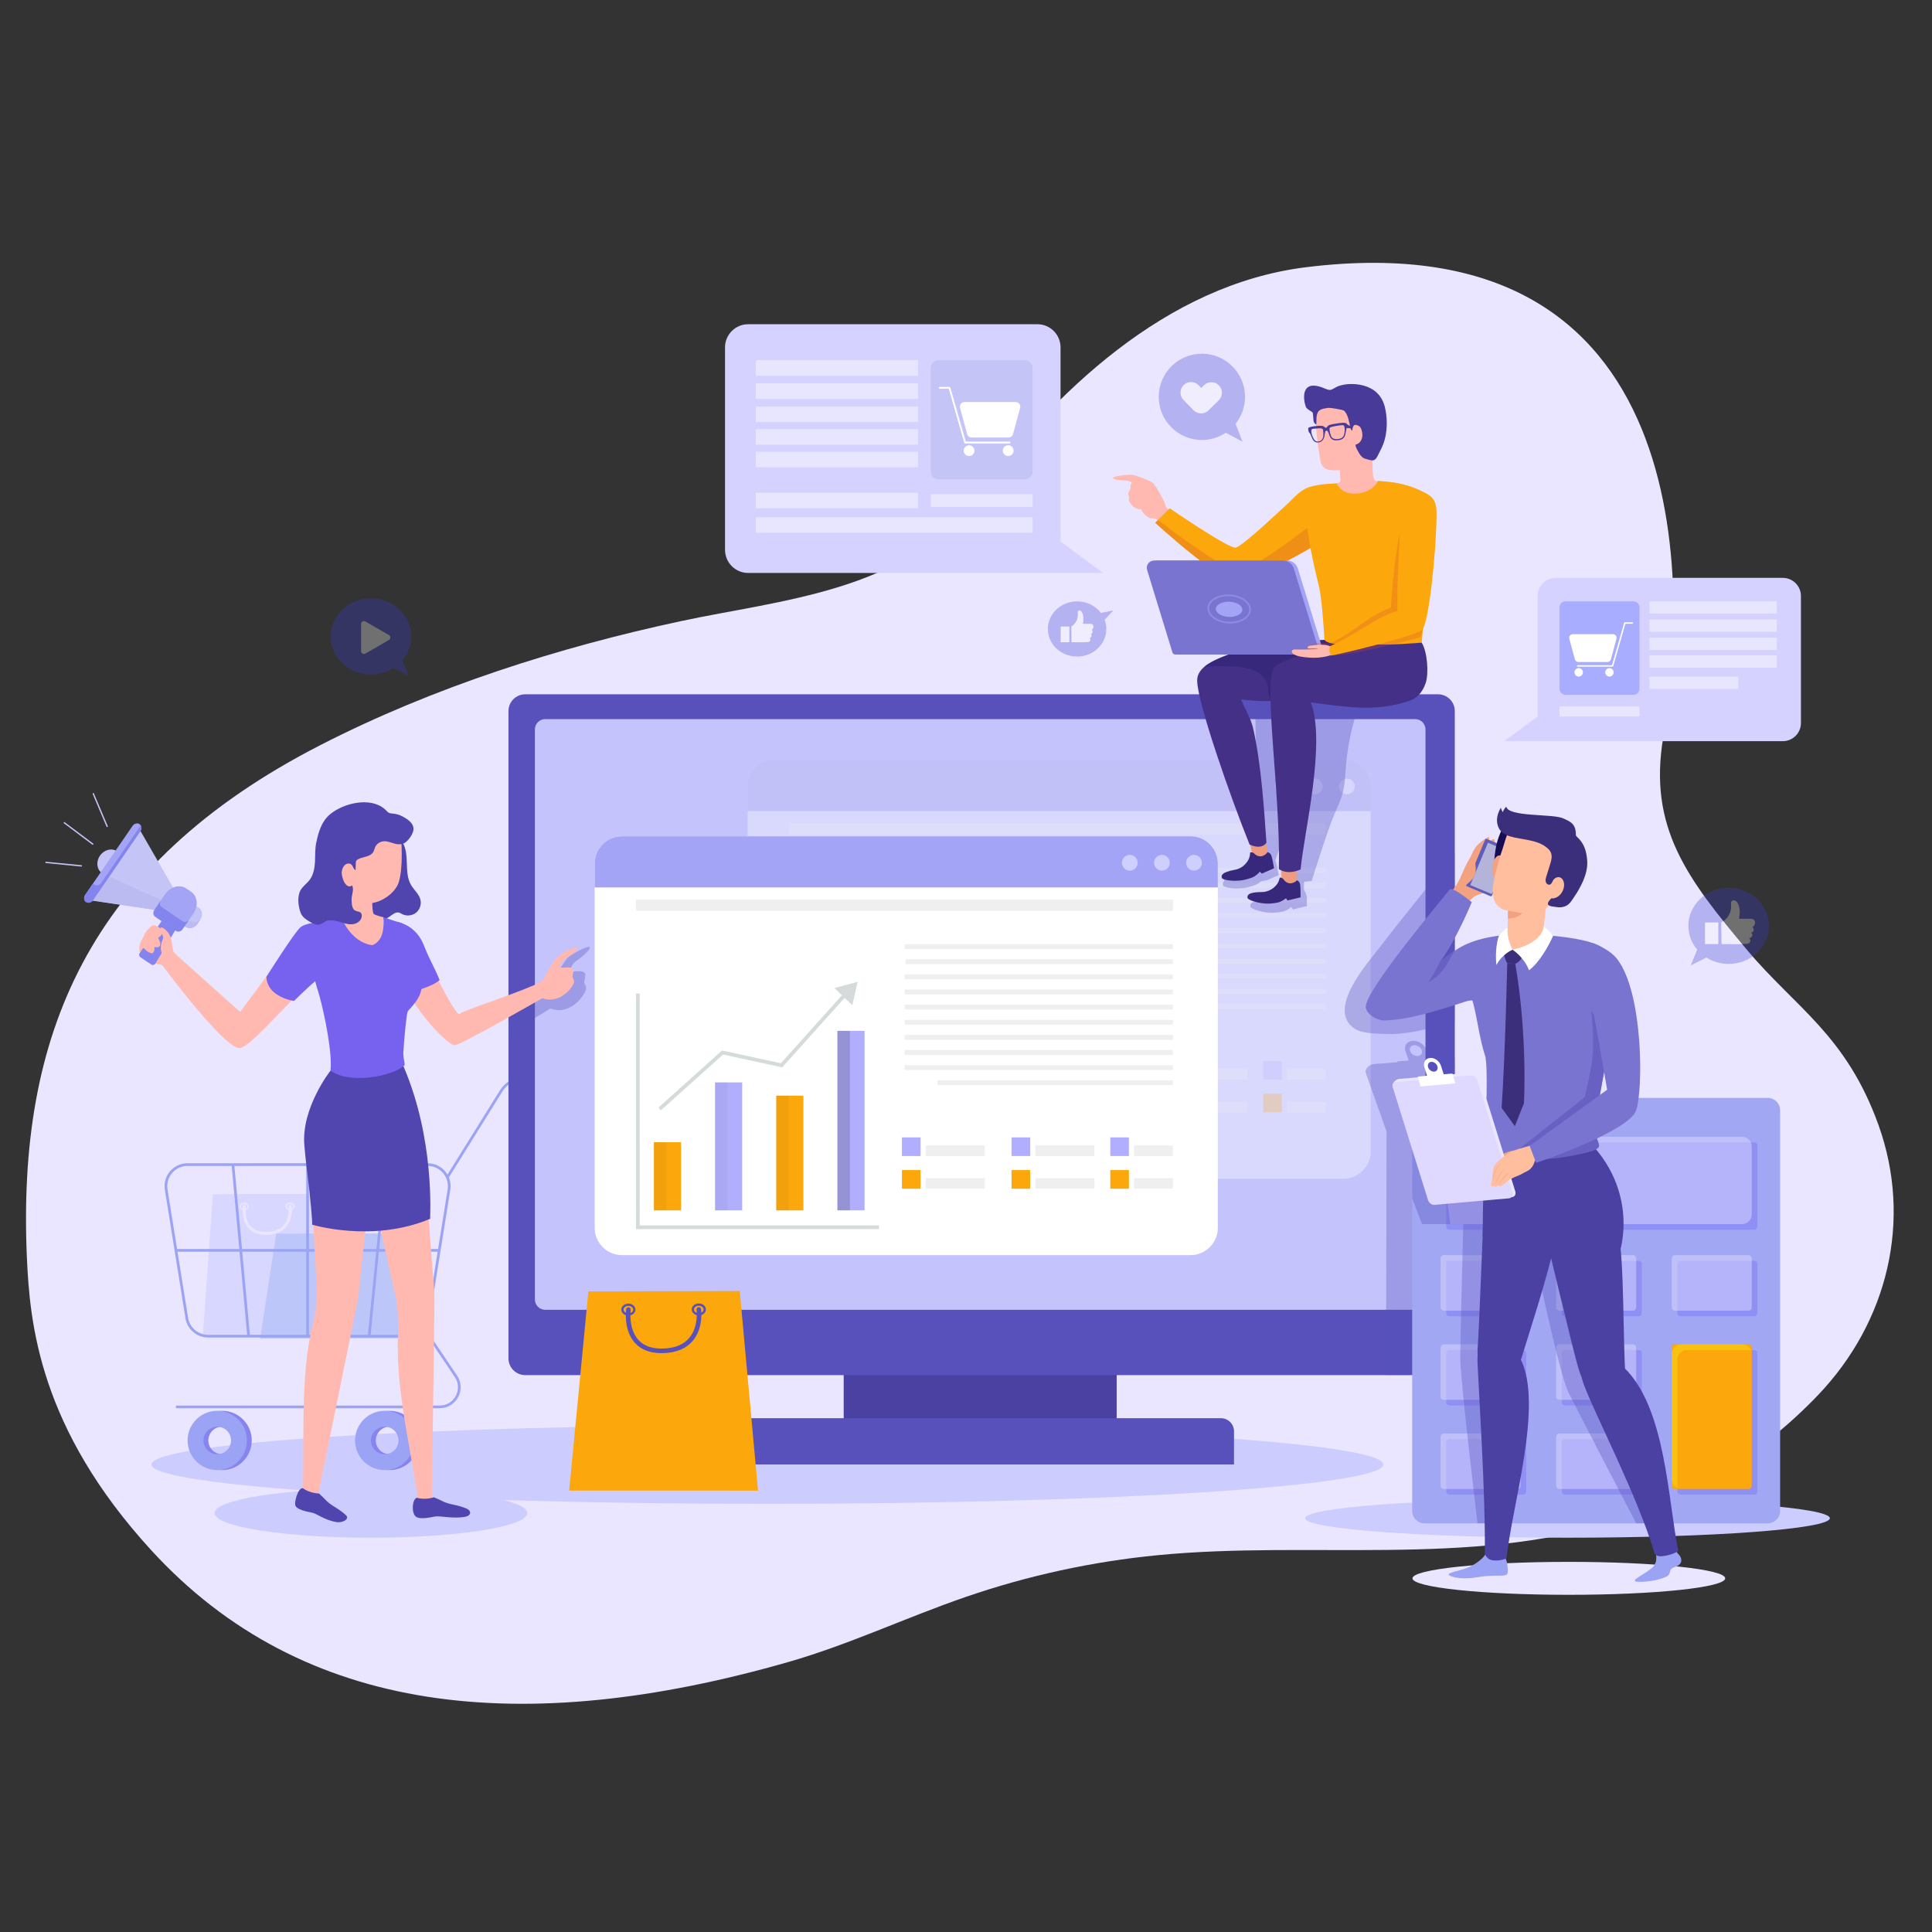 <svg xmlns="http://www.w3.org/2000/svg" xmlns:xlink="http://www.w3.org/1999/xlink" id="Layer_1" x="0px" y="0px" viewBox="0 0 1080 1080" style="enable-background:new 0 0 1080 1080;" xml:space="preserve"><rect x="0" y="0" width="1080" height="1080" fill="#333333" stroke="none"/><style type="text/css">	.st0{fill:#EAE6FF;}	.st1{fill:#CDCCFF;}	.st2{fill:#D7D7FF;}	.st3{fill:#BDC6F9;}	.st4{fill:#8784EF;}	.st5{fill:#9AA3F4;}	.st6{fill:none;stroke:#9AA3F4;stroke-width:1.5;stroke-miterlimit:10;}	.st7{fill:#4A41A3;}	.st8{fill:#5851BC;}	.st9{fill:#C4C3FC;}	.st10{opacity:0.35;}	.st11{fill:#FFFFFF;}	.st12{opacity:0.25;}	.st13{fill:#FCA70C;}	.st14{fill:#B1AFFD;}	.st15{opacity:0.15;}	.st16{opacity:0.26;}	.st17{opacity:0.62;}	.st18{fill:#D5DBDA;}	.st19{fill:#EFEFEF;}	.st20{fill:#7A7AE5;}	.st21{fill:#CFCFFF;}	.st22{opacity:0.55;fill:#C4C3FC;}	.st23{fill:#A4A4F7;}	.st24{opacity:0.35;fill:#5851BC;}	.st25{fill:#A2A7F4;}	.st26{fill:#9090F4;}	.st27{opacity:0.45;}	.st28{fill:#E2DEFF;}	.st29{fill:#F9C110;}	.st30{fill:#5045AF;}	.st31{fill:#FFB9B0;}	.st32{fill:#7762EF;}	.st33{fill:#5146AF;}	.st34{fill:#F2F2F2;}	.st35{fill:#8484EF;}	.st36{fill:#C4C4F7;}	.st37{fill:#BBBBF2;}	.st38{fill:none;stroke:#C4C4F7;stroke-width:0.75;stroke-linecap:round;stroke-linejoin:round;stroke-miterlimit:10;}	.st39{fill:#ED9C80;}	.st40{fill:#38287C;}	.st41{fill:#453087;}	.st42{opacity:0.25;fill:#CE4A30;}	.st43{fill:#7A74D1;}	.st44{fill:#CE4A30;}	.st45{opacity:0.45;fill:none;stroke:#A4A4F7;stroke-miterlimit:10;}	.st46{fill:#483A99;}	.st47{fill:#D5D2FF;}	.st48{opacity:0.45;fill:#FFFFFF;}	.st49{fill:#A9ADFF;}	.st50{fill:#F2A181;}	.st51{fill:#5E5DBB;}	.st52{fill:#B4B4DB;}	.st53{fill:#6960C4;}	.st54{fill:#170D54;}	.st55{fill:#FFBE9D;}	.st56{fill:#3B2E7A;}	.st57{fill:#E9E6FF;}	.st58{fill:#E0D9FF;}	.st59{opacity:0.3;}	.st60{fill:#3939D3;}	.st61{fill:#FEFEFE;}</style><g>	<g>		<path class="st0" d="M1050.1,628.92c-18.06-50.36-46.51-65.69-73.57-97.99c-33.05-39.45-55.33-68.14-46.75-118.88   c14.02-82.92,20.02-289.73-199.51-262.7c-78.69,9.69-140.86,69.99-186.1,130.18c-38.49,51.22-107.73,55.73-163.46,67.67   c-68.47,14.67-138.23,36.83-201.58,69.3C48.66,483.37,9.69,579.51,15.01,702.51c1.61,37.16,6.87,95.7,69.64,164.19   c84.73,92.45,207.85,104.83,356.04,62.37c33.92-9.72,65.98-24.96,99.35-36.44c34.67-11.92,70.74-19.75,107.22-23.28   c85.11-8.23,173.34,6.65,254.99-18.76c43.17-13.44,82.82-38.03,114.04-70.73C1055.3,739.03,1069.17,682.08,1050.1,628.92z"></path>	</g>	<g>		<path class="st1" d="M84.65,818.66c0,12.15,154.15,22,344.33,22c190.15,0,344.3-9.86,344.3-22c0-12.15-154.15-22.01-344.3-22.01   C238.81,796.65,84.65,806.5,84.65,818.66z"></path>	</g>	<path class="st1" d="M294.76,845.82c0,7.6-39.13,13.77-87.41,13.77c-48.27,0-87.41-6.16-87.41-13.77c0-7.6,39.13-13.77,87.41-13.77  C255.63,832.05,294.76,838.22,294.76,845.82z"></path>	<ellipse class="st1" cx="876.23" cy="848.7" rx="146.66" ry="10.89"></ellipse>	<g>		<polygon class="st2" points="119.03,667.53 113.4,746.4 188.64,746.4 183.46,667.38   "></polygon>		<g>			<g>				<path class="st0" d="M133.96,674.46L133.96,674.46c0-1.2,1.15-2.19,2.58-2.19c0,0,0,0,0,0c1.42,0,2.58,0.97,2.59,2.18     c0,1.2-1.15,2.18-2.58,2.19c0,0,0,0,0,0C135.12,676.63,133.96,675.66,133.96,674.46z M136.54,673.1c-0.96,0-1.75,0.61-1.75,1.35     c0,0.74,0.79,1.35,1.75,1.35c0,0,0,0,0,0c0.96,0,1.75-0.61,1.75-1.35C138.29,673.7,137.5,673.1,136.54,673.1L136.54,673.1z      M134.36,674.46h0.01H134.36z"></path>			</g>			<g>				<path class="st0" d="M159.61,674.4l0.42,0L159.61,674.4c0-0.52,0.21-1.02,0.6-1.41c0.49-0.49,1.21-0.77,1.97-0.77     c0,0,0.01,0,0.01,0c1.42,0,2.57,0.97,2.58,2.17c0,0.6-0.28,1.16-0.78,1.57c-0.48,0.4-1.12,0.61-1.79,0.62c0,0,0,0,0,0     C160.77,676.57,159.61,675.6,159.61,674.4z M162.18,673.04c-0.54,0-1.05,0.19-1.38,0.53c-0.17,0.17-0.36,0.44-0.36,0.82l0,0     c0,0.74,0.79,1.35,1.75,1.35h0c0.48,0,0.93-0.15,1.27-0.43c0.31-0.25,0.48-0.58,0.48-0.93     C163.93,673.65,163.15,673.04,162.18,673.04C162.19,673.04,162.18,673.04,162.18,673.04z"></path>			</g>			<path class="st0" d="M148.6,690.32c0.24,0,0.48,0,0.73-0.01c4.71-0.16,8.31-1.68,10.68-4.51c3.93-4.7,3.04-11.24,3-11.52    c-0.07-0.45-0.49-0.79-0.94-0.7c-0.46,0.06-0.77,0.49-0.71,0.94c0.01,0.06,0.82,6.11-2.64,10.22c-2.06,2.45-5.24,3.77-9.45,3.91    c-4.08,0.12-7.12-0.94-9.15-3.19c-3.67-4.09-2.77-10.81-2.76-10.88c0.06-0.45-0.25-0.88-0.71-0.94    c-0.44-0.07-0.88,0.25-0.94,0.71c-0.04,0.31-1.03,7.54,3.16,12.22C141.12,689.05,144.39,690.32,148.6,690.32z"></path>		</g>		<polygon class="st3" points="154.42,689.63 145.43,748.28 227.11,748.08 218.84,689.48   "></polygon>		<g>			<path class="st4" d="M124.16,788.65c-9.15,0-16.57,7.42-16.57,16.57s7.42,16.57,16.57,16.57c9.15,0,16.57-7.42,16.57-16.57    S133.31,788.65,124.16,788.65z M124.16,812.91c-4.24,0-7.69-3.42-7.69-7.69c0-4.24,3.46-7.69,7.69-7.69    c4.27,0,7.72,3.46,7.72,7.69C131.89,809.48,128.43,812.91,124.16,812.91z"></path>			<path class="st5" d="M121.44,788.65c-9.15,0-16.57,7.42-16.57,16.57s7.42,16.57,16.57,16.57c9.15,0,16.57-7.42,16.57-16.57    S130.59,788.65,121.44,788.65z M121.44,812.91c-4.24,0-7.69-3.42-7.69-7.69c0-4.24,3.46-7.69,7.69-7.69    c4.27,0,7.72,3.46,7.72,7.69C129.16,809.48,125.71,812.91,121.44,812.91z"></path>			<path class="st4" d="M217.77,788.65c-9.15,0-16.57,7.42-16.57,16.57s7.42,16.57,16.57,16.57c9.15,0,16.57-7.42,16.57-16.57    S226.92,788.65,217.77,788.65z M217.77,812.91c-4.24,0-7.69-3.42-7.69-7.69c0-4.24,3.46-7.69,7.69-7.69    c4.27,0,7.72,3.46,7.72,7.69C225.49,809.48,222.04,812.91,217.77,812.91z"></path>			<path class="st5" d="M215.05,788.65c-9.15,0-16.57,7.42-16.57,16.57s7.42,16.57,16.57,16.57c9.15,0,16.57-7.42,16.57-16.57    S224.19,788.65,215.05,788.65z M215.05,812.91c-4.24,0-7.69-3.42-7.69-7.69c0-4.24,3.46-7.69,7.69-7.69    c4.27,0,7.72,3.46,7.72,7.69C222.77,809.48,219.31,812.91,215.05,812.91z"></path>			<g>				<path class="st6" d="M342.81,602.67h-49.78c-5.24,0-10.1,2.7-12.87,7.15l-30.09,48.31"></path>				<path class="st6" d="M116.32,746.93h111.24c5.92,0,10.97-4.3,11.91-10.15l11.51-71.8c1.17-7.33-4.49-13.97-11.91-13.97H104.81     c-7.42,0-13.08,6.64-11.91,13.97l11.51,71.8C105.35,742.62,110.4,746.93,116.32,746.93z"></path>				<line class="st6" x1="171.94" y1="651" x2="171.94" y2="746.93"></line>				<line class="st6" x1="245.53" y1="698.96" x2="98.35" y2="698.96"></line>				<line class="st6" x1="215.88" y1="651" x2="206.36" y2="746.93"></line>				<line class="st6" x1="130.2" y1="651" x2="138.99" y2="746.93"></line>				<path class="st6" d="M236.85,742.56l18.02,26.8c4.9,7.29-0.32,17.1-9.11,17.1H98.35"></path>			</g>		</g>	</g>	<g>		<rect x="471.63" y="755.29" class="st7" width="152.6" height="41.05"></rect>		<path class="st8" d="M803.85,768.7H293.62c-5.18,0-9.39-4.2-9.39-9.39V397.5c0-5.18,4.2-9.39,9.39-9.39h510.23   c5.18,0,9.39,4.2,9.39,9.39v361.81C813.24,764.49,809.04,768.7,803.85,768.7z"></path>		<path class="st9" d="M791.09,732.18H304.78c-3.19,0-5.77-2.58-5.77-5.77V407.76c0-3.19,2.58-5.77,5.77-5.77h486.31   c3.19,0,5.77,2.58,5.77,5.77v318.66C796.85,729.6,794.27,732.18,791.09,732.18z"></path>		<path class="st8" d="M689.82,818.65H406.04V800.1c0-4.04,3.28-7.32,7.32-7.32H682.5c4.04,0,7.32,3.28,7.32,7.32V818.65z"></path>		<g class="st10">			<g>				<g>					<path class="st11" d="M750.98,658.94H433.16c-8.43,0-15.26-6.83-15.26-15.26V440.06c0-8.43,6.83-15.26,15.26-15.26h317.82      c8.43,0,15.26,6.83,15.26,15.26v203.62C766.24,652.11,759.41,658.94,750.98,658.94z"></path>				</g>			</g>		</g>		<g class="st12">			<g>				<g>					<g>						<g>							<rect x="451.01" y="595.84" class="st13" width="15.17" height="38.09"></rect>						</g>					</g>				</g>				<g>					<g>						<g>							<rect x="485.2" y="562.4" class="st14" width="15.17" height="71.54"></rect>						</g>					</g>				</g>				<g>					<g>						<g>							<rect x="519.39" y="569.79" class="st13" width="15.17" height="64.14"></rect>						</g>					</g>				</g>				<g>					<g>						<g>							<rect x="553.58" y="533.58" class="st14" width="15.17" height="100.35"></rect>						</g>					</g>				</g>				<g class="st15">					<g>						<g>							<rect x="485.2" y="562.4" class="st16" width="6.96" height="71.54"></rect>						</g>					</g>				</g>				<g class="st15">					<g>						<g>							<rect x="451.01" y="595.84" class="st16" width="6.96" height="38.09"></rect>						</g>					</g>				</g>				<g class="st17">					<g>						<g>							<rect x="553.58" y="533.58" class="st16" width="6.96" height="100.35"></rect>						</g>					</g>				</g>				<g class="st15">					<g>						<g>							<rect x="519.39" y="569.79" class="st16" width="6.96" height="64.14"></rect>						</g>					</g>				</g>				<g>					<g>						<g>							<polygon class="st18" points="576.79,644.42 440.98,644.42 440.98,499.81 443.06,499.81 443.06,642.34 576.79,642.34                "></polygon>						</g>					</g>				</g>				<g>					<g>						<g>							<polygon class="st18" points="454.93,578 453.55,576.46 489.07,544.56 521.98,551.7 557.61,512.04 559.15,513.42         522.72,553.98 489.67,546.81        "></polygon>						</g>					</g>				</g>				<g>					<g>						<g>							<polygon class="st18" points="561.94,519.28 551.9,509.65 564.87,506.18        "></polygon>						</g>					</g>				</g>				<g>					<g>						<g>							<g>								<rect x="589.65" y="593.13" class="st14" width="10.42" height="10.42"></rect>							</g>						</g>					</g>					<g>						<g>							<g>								<rect x="589.65" y="611.39" class="st13" width="10.42" height="10.42"></rect>							</g>						</g>					</g>					<g>						<g>							<g>								<rect x="602.94" y="615.89" class="st19" width="33.03" height="5.92"></rect>							</g>						</g>					</g>					<g>						<g>							<g>								<rect x="602.94" y="597.63" class="st19" width="33.03" height="5.92"></rect>							</g>						</g>					</g>				</g>				<g>					<g>						<g>							<g>								<rect x="650.93" y="593.13" class="st14" width="10.42" height="10.42"></rect>							</g>						</g>					</g>					<g>						<g>							<g>								<rect x="650.93" y="611.39" class="st13" width="10.42" height="10.42"></rect>							</g>						</g>					</g>					<g>						<g>							<g>								<rect x="664.22" y="615.89" class="st19" width="33.03" height="5.92"></rect>							</g>						</g>					</g>					<g>						<g>							<g>								<rect x="664.22" y="597.63" class="st19" width="33.03" height="5.92"></rect>							</g>						</g>					</g>				</g>				<g>					<g>						<g>							<g>								<rect x="706.11" y="593.13" class="st14" width="10.42" height="10.42"></rect>							</g>						</g>					</g>					<g>						<g>							<g>								<rect x="706.11" y="611.39" class="st13" width="10.42" height="10.42"></rect>							</g>						</g>					</g>					<g>						<g>							<g>								<rect x="719.4" y="615.89" class="st19" width="21.74" height="5.92"></rect>							</g>						</g>					</g>					<g>						<g>							<g>								<rect x="719.4" y="597.63" class="st19" width="21.74" height="5.92"></rect>							</g>						</g>					</g>				</g>				<g>					<g>						<g>							<g>								<rect x="591.6" y="493.57" class="st19" width="149.54" height="2.72"></rect>							</g>						</g>					</g>					<g>						<g>							<g>								<rect x="440.98" y="460.2" class="st19" width="300.16" height="6.22"></rect>							</g>						</g>					</g>					<g>						<g>							<g>								<rect x="591.15" y="502.03" class="st19" width="149.99" height="2.72"></rect>							</g>						</g>					</g>					<g>						<g>							<g>								<rect x="591.15" y="485.12" class="st19" width="149.99" height="2.72"></rect>							</g>						</g>					</g>					<g>						<g>							<g>								<rect x="591.15" y="510.48" class="st19" width="149.99" height="2.72"></rect>							</g>						</g>					</g>					<g>						<g>							<g>								<rect x="591.15" y="518.94" class="st19" width="149.99" height="2.72"></rect>							</g>						</g>					</g>					<g>						<g>							<g>								<rect x="591.15" y="527.39" class="st19" width="149.99" height="2.72"></rect>							</g>						</g>					</g>					<g>						<g>							<g>								<rect x="591.15" y="535.85" class="st19" width="149.99" height="2.72"></rect>							</g>						</g>					</g>					<g>						<g>							<g>								<rect x="591.15" y="544.3" class="st19" width="149.99" height="2.72"></rect>							</g>						</g>					</g>					<g>						<g>							<g>								<rect x="591.15" y="552.76" class="st19" width="149.99" height="2.72"></rect>							</g>						</g>					</g>					<g>						<g>							<g>								<rect x="609.51" y="561.21" class="st19" width="131.63" height="2.72"></rect>							</g>						</g>					</g>				</g>			</g>			<path class="st20" d="M750.98,424.79H433.16c-8.43,0-15.26,6.83-15.26,15.26v13.36h348.34v-13.36    C766.24,431.63,759.41,424.79,750.98,424.79z"></path>			<path class="st21" d="M721.44,439.63c0,2.43-1.97,4.4-4.4,4.4c-2.43,0-4.4-1.97-4.4-4.4c0-2.43,1.97-4.4,4.4-4.4    C719.47,435.23,721.44,437.2,721.44,439.63z"></path>			<circle class="st21" cx="734.98" cy="439.63" r="4.4"></circle>			<circle class="st21" cx="752.92" cy="439.63" r="4.4"></circle>		</g>		<g>			<g>				<g>					<g>						<path class="st22" d="M658.45,710.73H340.63c-8.43,0-15.26-6.83-15.26-15.26V491.85c0-8.43,6.83-15.26,15.26-15.26h317.82       c8.43,0,15.26,6.83,15.26,15.26v203.62C673.71,703.9,666.88,710.73,658.45,710.73z"></path>					</g>				</g>			</g>			<g>				<g>					<g>						<path class="st11" d="M665.51,701.62H347.7c-8.43,0-15.26-6.83-15.26-15.26V482.73c0-8.43,6.83-15.26,15.26-15.26h317.82       c8.43,0,15.26,6.83,15.26,15.26v203.62C680.78,694.78,673.94,701.62,665.51,701.62z"></path>					</g>				</g>			</g>			<g>				<g>					<g>						<g>							<rect x="365.54" y="638.51" class="st13" width="15.17" height="38.09"></rect>						</g>					</g>				</g>				<g>					<g>						<g>							<rect x="399.73" y="605.07" class="st14" width="15.17" height="71.54"></rect>						</g>					</g>				</g>				<g>					<g>						<g>							<rect x="433.92" y="612.47" class="st13" width="15.17" height="64.14"></rect>						</g>					</g>				</g>				<g>					<g>						<g>							<rect x="468.12" y="576.25" class="st14" width="15.17" height="100.35"></rect>						</g>					</g>				</g>				<g class="st15">					<g>						<g>							<rect x="399.73" y="605.07" class="st16" width="6.96" height="71.54"></rect>						</g>					</g>				</g>				<g class="st15">					<g>						<g>							<rect x="365.54" y="638.51" class="st16" width="6.96" height="38.09"></rect>						</g>					</g>				</g>				<g class="st17">					<g>						<g>							<rect x="468.12" y="576.25" class="st16" width="6.96" height="100.35"></rect>						</g>					</g>				</g>				<g class="st15">					<g>						<g>							<rect x="433.92" y="612.47" class="st16" width="6.96" height="64.14"></rect>						</g>					</g>				</g>				<g>					<g>						<g>							<polygon class="st18" points="491.32,687.09 355.52,687.09 355.52,555.41 357.59,555.41 357.59,685.02 491.32,685.02                "></polygon>						</g>					</g>				</g>				<g>					<g>						<g>							<polygon class="st18" points="369.47,620.67 368.08,619.13 403.61,587.23 436.51,594.38 472.14,554.71 473.68,556.1         437.25,596.66 404.2,589.48        "></polygon>						</g>					</g>				</g>				<g>					<g>						<g>							<polygon class="st18" points="476.48,561.96 466.43,552.32 479.4,548.85        "></polygon>						</g>					</g>				</g>				<g>					<g>						<g>							<g>								<rect x="504.18" y="635.81" class="st14" width="10.42" height="10.42"></rect>							</g>						</g>					</g>					<g>						<g>							<g>								<rect x="504.18" y="654.07" class="st13" width="10.42" height="10.42"></rect>							</g>						</g>					</g>					<g>						<g>							<g>								<rect x="517.47" y="658.57" class="st19" width="33.03" height="5.92"></rect>							</g>						</g>					</g>					<g>						<g>							<g>								<rect x="517.47" y="640.31" class="st19" width="33.03" height="5.92"></rect>							</g>						</g>					</g>				</g>				<g>					<g>						<g>							<g>								<rect x="565.46" y="635.81" class="st14" width="10.42" height="10.42"></rect>							</g>						</g>					</g>					<g>						<g>							<g>								<rect x="565.46" y="654.07" class="st13" width="10.42" height="10.42"></rect>							</g>						</g>					</g>					<g>						<g>							<g>								<rect x="578.75" y="658.57" class="st19" width="33.03" height="5.92"></rect>							</g>						</g>					</g>					<g>						<g>							<g>								<rect x="578.75" y="640.31" class="st19" width="33.03" height="5.92"></rect>							</g>						</g>					</g>				</g>				<g>					<g>						<g>							<g>								<rect x="620.65" y="635.81" class="st14" width="10.42" height="10.42"></rect>							</g>						</g>					</g>					<g>						<g>							<g>								<rect x="620.65" y="654.07" class="st13" width="10.42" height="10.42"></rect>							</g>						</g>					</g>					<g>						<g>							<g>								<rect x="633.94" y="658.57" class="st19" width="21.74" height="5.92"></rect>							</g>						</g>					</g>					<g>						<g>							<g>								<rect x="633.94" y="640.31" class="st19" width="21.74" height="5.92"></rect>							</g>						</g>					</g>				</g>				<g>					<g>						<g>							<g>								<rect x="506.13" y="536.25" class="st19" width="149.54" height="2.72"></rect>							</g>						</g>					</g>					<g>						<g>							<g>								<rect x="355.52" y="502.88" class="st19" width="300.16" height="6.22"></rect>							</g>						</g>					</g>					<g>						<g>							<g>								<rect x="505.68" y="544.7" class="st19" width="149.99" height="2.72"></rect>							</g>						</g>					</g>					<g>						<g>							<g>								<rect x="505.68" y="527.79" class="st19" width="149.99" height="2.72"></rect>							</g>						</g>					</g>					<g>						<g>							<g>								<rect x="505.68" y="553.16" class="st19" width="149.99" height="2.72"></rect>							</g>						</g>					</g>					<g>						<g>							<g>								<rect x="505.68" y="561.61" class="st19" width="149.99" height="2.72"></rect>							</g>						</g>					</g>					<g>						<g>							<g>								<rect x="505.68" y="570.07" class="st19" width="149.99" height="2.72"></rect>							</g>						</g>					</g>					<g>						<g>							<g>								<rect x="505.68" y="578.52" class="st19" width="149.99" height="2.72"></rect>							</g>						</g>					</g>					<g>						<g>							<g>								<rect x="505.68" y="586.98" class="st19" width="149.99" height="2.72"></rect>							</g>						</g>					</g>					<g>						<g>							<g>								<rect x="505.68" y="595.43" class="st19" width="149.99" height="2.72"></rect>							</g>						</g>					</g>					<g>						<g>							<g>								<rect x="524.04" y="603.89" class="st19" width="131.63" height="2.72"></rect>							</g>						</g>					</g>				</g>			</g>			<path class="st23" d="M665.51,467.47H347.7c-8.43,0-15.26,6.83-15.26,15.26v13.36h348.34v-13.36    C680.78,474.3,673.94,467.47,665.51,467.47z"></path>			<path class="st21" d="M635.97,482.3c0,2.43-1.97,4.4-4.4,4.4s-4.4-1.97-4.4-4.4c0-2.43,1.97-4.4,4.4-4.4    S635.97,479.87,635.97,482.3z"></path>			<path class="st21" d="M653.91,482.3c0,2.43-1.97,4.4-4.4,4.4s-4.4-1.97-4.4-4.4c0-2.43,1.97-4.4,4.4-4.4    S653.91,479.87,653.91,482.3z"></path>			<path class="st21" d="M671.85,482.3c0,2.43-1.97,4.4-4.4,4.4c-2.43,0-4.4-1.97-4.4-4.4c0-2.43,1.97-4.4,4.4-4.4    C669.88,477.9,671.85,479.87,671.85,482.3z"></path>		</g>		<path class="st24" d="M783.08,388.38h-81.57c0.56,26.45,1.02,52.91,1.35,79.36c0.05,4.05,0,8.22-1.47,11.96   c-0.06,0-0.13-0.01-0.13-0.01c-1.08-0.06-0.6,0.28-0.97,2.21c-0.01,0.03-0.02,0.06-0.02,0.09c-3.3,5.39-9.74,8.33-16,9.72   c-0.06,0.33,0,0.61,0.1,0.88c-0.73,0.65-1.06,1.45-0.63,2.46c0.38,0.88,5.07,2.08,11.44,1.39c1.82-0.2,5.4-1.19,7.06-1.96   c1-0.46,1.9-1.15,2.6-1.77c0.83-0.1,1.64-0.27,2.39-0.58l0.26,0.24l7.3-3.18c0,0-0.8-4.6-1.43-7c-0.12-0.46-0.29-0.81-0.48-1.13   c6.08-16.57,10.93-33.59,14.32-50.91c-1.33,21.49-9.05,65.14-9.62,66.64c-0.97,2.54-4.31,6.1-9.28,6.51   c-1.73,0.14-10.23-0.35-9.31,3.56c0.22,0.94,4.63,2.93,11.02,3.36c1.83,0.12,5.53-0.24,7.3-0.7c2.38-0.63,4.55-2.48,4.55-2.48   l0.98,1.32l7.74-1.87c0,0-0.01-2.02-0.06-4.44c-0.05-2.42-1.66-4.72-1.66-4.72l0.11-4.4l4.29-0.51c0,0,8.62-27.87,12.71-37.35   c1.69-3.9,3.56-7.76,4.63-11.87c1.26-4.83,1.38-9.88,1.78-14.85c0.73-9.08,2.4-18.09,4.98-26.82c0.16-0.56,0.34-1.13,0.73-1.56   c0.68-0.76,1.8-0.89,2.82-0.98c10.97-1.01,15.99,0.86,22.85-1.27c9.05-2.8,10.01-6.91,10.45-7.11   C790.78,389.18,787.03,388.38,783.08,388.38z"></path>		<g class="st10">			<path class="st8" d="M813.24,570.97v-94.6c-14.11,18.47-28.07,35.02-42.18,53.49c-6.12,8.01-30.1,34.55-13.74,45.21    c4.17,2.72,11.44,2.59,15.07,2.85c13.05,0.92,25.97-2.69,38.66-6.27C811.78,571.43,812.51,571.21,813.24,570.97z"></path>		</g>		<path class="st24" d="M813.24,591.31l-7.85,0.61l-0.15-0.45l-6.11,0.47l-1.84-5.2c-1.05-2.96-4.5-5.15-7.7-4.89   c-3.21,0.26-4.95,2.88-3.9,5.84c0.32,0.9,1.21,3.42,1.82,5.15l-6.43,0.5l0.14,0.45l-13.25,1.02c-2.09,0.01-5.18,2.72-4.51,4.61   l0.11,0.28c0.03,0.17,0,0.32,0.06,0.49l11.46,32.33l-0.29,136.18h13.3l25.16-97.82V591.31z M792.57,590.3   c-1.8,0.15-3.73-1.08-4.32-2.74c-0.59-1.66,0.39-3.13,2.19-3.28c1.8-0.15,3.73,1.08,4.32,2.74   C795.35,588.69,794.37,590.15,792.57,590.3z"></path>		<path class="st24" d="M317.48,535.2c-2.96,3.26-6.45,10.21-7.86,13.2c-1.5,2.95-3.12,4.62-7.34,6.6   c-5.82,2.66-12.05,5.21-18.04,7.56v15.45c12.18-7.33,23.21-14.17,23.4-14.24c9.31,3.56,17.1-4.18,19.6-9.77   c1.12-2.51-0.56-3.53-0.64-4.72c-0.04-0.62,0.76-4.25,0.64-4.71c-0.73-3.26-9.49-0.41-8.76-1.96c0.43-1.19,1.45-3.96,3.65-5.46   c4.29-2.93,7.58-6.18,7.58-7.4C329.7,527.63,318.5,534.09,317.48,535.2z"></path>	</g>	<g>		<path class="st25" d="M988.15,851.57H796.37c-3.84,0-6.95-3.11-6.95-6.95V620.67c0-3.84,3.11-6.95,6.95-6.95h191.78   c3.84,0,6.95,3.11,6.95,6.95v223.95C995.1,848.46,991.99,851.57,988.15,851.57z"></path>		<g>			<g>				<path class="st26" d="M980.62,687.47h-170.4c-0.98,0-1.77-0.79-1.77-1.77v-45.31c0-0.98,0.79-1.77,1.77-1.77h170.4     c0.98,0,1.77,0.79,1.77,1.77v45.31C982.39,686.67,981.6,687.47,980.62,687.47z"></path>				<path class="st26" d="M851.4,735.8h-41.18c-0.98,0-1.77-0.79-1.77-1.77v-27.47c0-0.98,0.79-1.77,1.77-1.77h41.18     c0.98,0,1.77,0.79,1.77,1.77v27.47C853.17,735.01,852.38,735.8,851.4,735.8z"></path>				<path class="st26" d="M916.01,735.8h-41.18c-0.98,0-1.77-0.79-1.77-1.77v-27.47c0-0.98,0.79-1.77,1.77-1.77h41.18     c0.98,0,1.77,0.79,1.77,1.77v27.47C917.78,735.01,916.99,735.8,916.01,735.8z"></path>				<path class="st26" d="M980.62,735.8h-41.18c-0.98,0-1.77-0.79-1.77-1.77v-27.47c0-0.98,0.79-1.77,1.77-1.77h41.18     c0.98,0,1.77,0.79,1.77,1.77v27.47C982.39,735.01,981.6,735.8,980.62,735.8z"></path>				<path class="st26" d="M851.4,785.66h-41.18c-0.98,0-1.77-0.79-1.77-1.77v-27.47c0-0.98,0.79-1.77,1.77-1.77h41.18     c0.98,0,1.77,0.79,1.77,1.77v27.47C853.17,784.86,852.38,785.66,851.4,785.66z"></path>				<path class="st26" d="M916.01,785.66h-41.18c-0.98,0-1.77-0.79-1.77-1.77v-27.47c0-0.98,0.79-1.77,1.77-1.77h41.18     c0.98,0,1.77,0.79,1.77,1.77v27.47C917.78,784.86,916.99,785.66,916.01,785.66z"></path>				<path class="st26" d="M851.4,835.51h-41.18c-0.98,0-1.77-0.79-1.77-1.77v-27.47c0-0.98,0.79-1.77,1.77-1.77h41.18     c0.98,0,1.77,0.79,1.77,1.77v27.47C853.17,834.72,852.38,835.51,851.4,835.51z"></path>				<path class="st26" d="M916.01,835.51h-41.18c-0.98,0-1.77-0.79-1.77-1.77v-27.47c0-0.98,0.79-1.77,1.77-1.77h41.18     c0.98,0,1.77,0.79,1.77,1.77v27.47C917.78,834.72,916.99,835.51,916.01,835.51z"></path>			</g>			<path class="st26" d="M980.62,835.51h-41.18c-0.98,0-1.77-0.79-1.77-1.77v-77.32c0-0.98,0.79-1.77,1.77-1.77h41.18    c0.98,0,1.77,0.79,1.77,1.77v77.32C982.39,834.72,981.6,835.51,980.62,835.51z"></path>		</g>		<g class="st27">			<path class="st28" d="M805.29,640.85c0-2.98,2.42-5.4,5.4-5.4h163.14c2.98,0,5.4,2.42,5.4,5.4v38.05c0,2.98-2.42,5.4-5.4,5.4    H810.69"></path>			<path class="st28" d="M848.24,732.64h-41.18c-0.98,0-1.77-0.79-1.77-1.77v-27.47c0-0.98,0.79-1.77,1.77-1.77h41.18    c0.98,0,1.77,0.79,1.77,1.77v27.47C850.01,731.85,849.22,732.64,848.24,732.64z"></path>			<path class="st28" d="M912.85,732.64h-41.18c-0.98,0-1.77-0.79-1.77-1.77v-27.47c0-0.98,0.79-1.77,1.77-1.77h41.18    c0.98,0,1.77,0.79,1.77,1.77v27.47C914.62,731.85,913.83,732.64,912.85,732.64z"></path>			<path class="st28" d="M977.46,732.64h-41.18c-0.98,0-1.77-0.79-1.77-1.77v-27.47c0-0.98,0.79-1.77,1.77-1.77h41.18    c0.98,0,1.77,0.79,1.77,1.77v27.47C979.23,731.85,978.44,732.64,977.46,732.64z"></path>			<path class="st28" d="M848.24,782.5h-41.18c-0.98,0-1.77-0.79-1.77-1.77v-27.47c0-0.98,0.79-1.77,1.77-1.77h41.18    c0.98,0,1.77,0.79,1.77,1.77v27.47C850.01,781.7,849.22,782.5,848.24,782.5z"></path>			<path class="st28" d="M912.85,782.5h-41.18c-0.98,0-1.77-0.79-1.77-1.77v-27.47c0-0.98,0.79-1.77,1.77-1.77h41.18    c0.98,0,1.77,0.79,1.77,1.77v27.47C914.62,781.7,913.83,782.5,912.85,782.5z"></path>			<path class="st28" d="M848.24,832.35h-41.18c-0.98,0-1.77-0.79-1.77-1.77v-27.47c0-0.98,0.79-1.77,1.77-1.77h41.18    c0.98,0,1.77,0.79,1.77,1.77v27.47C850.01,831.56,849.22,832.35,848.24,832.35z"></path>			<path class="st28" d="M912.85,832.35h-41.18c-0.98,0-1.77-0.79-1.77-1.77v-27.47c0-0.98,0.79-1.77,1.77-1.77h41.18    c0.98,0,1.77,0.79,1.77,1.77v27.47C914.62,831.56,913.83,832.35,912.85,832.35z"></path>		</g>		<path class="st13" d="M977.46,832.35h-41.18c-0.98,0-1.77-0.79-1.77-1.77v-77.32c0-0.98,0.79-1.77,1.77-1.77h41.18   c0.98,0,1.77,0.79,1.77,1.77v77.32C979.23,831.56,978.44,832.35,977.46,832.35z"></path>		<path class="st29" d="M937.67,830.11v-70.06c0-2.98,2.42-5.4,5.4-5.4h33.92c0.67,0,1.3,0.14,1.88,0.36   c-0.77-2.05-2.73-3.52-5.04-3.52h-33.92c-2.98,0-5.4,2.42-5.4,5.4v70.06c0,2.32,1.47,4.28,3.52,5.04   C937.8,831.41,937.67,830.78,937.67,830.11z"></path>		<path class="st24" d="M789.42,669.81l5.51,14.5h23.05c0,0-1.6,62.69-1.7,74.44c-0.1,11.75,9.67,92.82,9.67,92.82h13.35   l-1.39-102.21l18.94-52.44c0,0,14.24,70.2,20.15,81.95c5.91,11.75,37.63,72.7,37.63,72.7h12.25l-31.45-134.43l-13.5-46.71   l-68.07-31.82l-24.43,2.41"></path>	</g>	<g>		<polygon class="st13" points="328.9,721.9 318.16,833.23 423.74,833.26 413.53,721.71   "></polygon>		<g>			<g>				<path class="st8" d="M347.31,732.09L347.31,732.09c0-1.85,1.77-3.35,3.95-3.36c0,0,0,0,0.01,0c2.18,0,3.96,1.5,3.96,3.34     c0,1.84-1.77,3.35-3.95,3.36c0,0,0,0-0.01,0C349.1,735.43,347.32,733.93,347.31,732.09z M351.27,730.01     c-1.48,0.01-2.68,0.94-2.68,2.08c0.01,1.14,1.21,2.07,2.68,2.07c0,0,0.01,0,0.01,0c1.48-0.01,2.68-0.94,2.68-2.08     C353.95,730.93,352.75,730.01,351.27,730.01C351.27,730.01,351.27,730.01,351.27,730.01z M347.94,732.09h0.02H347.94z"></path>			</g>			<g>				<path class="st8" d="M386.67,732l0.64,0L386.67,732c0-0.79,0.33-1.56,0.93-2.17c0.75-0.75,1.85-1.19,3.02-1.19     c0.01,0,0.01,0,0.02,0c2.18,0,3.95,1.49,3.96,3.34c0,0.92-0.42,1.78-1.2,2.41c-0.74,0.61-1.71,0.94-2.75,0.95c0,0,0,0-0.01,0     C388.45,735.34,386.67,733.84,386.67,732z M390.62,729.92c-0.83,0-1.61,0.3-2.12,0.82c-0.25,0.25-0.56,0.68-0.56,1.26l0,0     c0.01,1.14,1.21,2.07,2.68,2.07c0,0,0.01,0,0.01,0c0.74,0,1.43-0.23,1.94-0.66c0.47-0.39,0.73-0.89,0.73-1.42     c-0.01-1.14-1.21-2.07-2.68-2.07C390.63,729.92,390.62,729.92,390.62,729.92z"></path>			</g>		</g>		<g>			<path class="st8" d="M369.79,756.42c0.37,0,0.74-0.01,1.12-0.02c7.23-0.24,12.75-2.57,16.39-6.92c6.03-7.2,4.67-17.25,4.61-17.67    c-0.1-0.7-0.76-1.21-1.45-1.08c-0.7,0.1-1.19,0.75-1.09,1.44c0.01,0.09,1.26,9.37-4.04,15.69c-3.16,3.76-8.04,5.78-14.5,5.99    c-6.26,0.19-10.93-1.44-14.03-4.9c-5.64-6.28-4.25-16.59-4.23-16.69c0.1-0.7-0.39-1.35-1.09-1.45c-0.67-0.1-1.35,0.38-1.45,1.08    c-0.07,0.47-1.58,11.57,4.85,18.75C358.32,754.48,363.33,756.42,369.79,756.42z"></path>		</g>	</g>	<g>		<g>			<path class="st30" d="M225.1,470.99c4.09,7.06,0.56,16.7,4.68,23.73c1.65,2.82,4.45,5.03,5.24,8.19    c0.67,2.66-0.37,5.67-2.53,7.36c-2.16,1.69-5.33,1.97-7.75,0.69c-0.52-0.28-1.02-0.62-1.59-0.79c-2.04-0.6-3.88,1.21-5.64,2.41    c-2.15,1.47-4.95,2.14-7.42,1.31c-3.17-1.06-5.12-4.25-6.18-7.42c-2.95-8.85-0.85-18.55,1.87-27.47    c1.36-4.46,3.37-9.41,7.75-11.03"></path>		</g>		<path class="st31" d="M320.01,546.07c0.07,0.98,1.56,1.83,0.57,3.89c-2.22,4.61-9.13,10.99-17.4,8.05   c-0.36,0.13-45.68,26.32-49.17,26.32c-3.49,0-27.27-22.5-35.05-50.35c-1.86-6.64-1.13-14.46,5.09-17.82c0,0,5.19,1.26,8.56,7.62   c5.15,9.72,20.58,41.93,24,43.14c4.26-2.84,25.01-9.01,41.82-16.15c3.74-1.63,5.18-3.01,6.51-5.44c1.26-2.47,4.35-8.2,6.98-10.89   c0.9-0.92,10.84-6.25,10.85-4.5c0,1.01-2.92,3.69-6.73,6.11c-1.95,1.24-2.86,3.53-3.24,4.5c-0.65,1.28,7.13-1.07,7.77,1.62   C320.68,542.56,319.97,545.56,320.01,546.07z"></path>		<g>			<path class="st32" d="M222.24,515.34c5.88,1.37,10.72,5.15,13.53,10.5c0.72,1.36,1.28,2.8,1.84,4.23    c2.41,6.14,5.74,11.7,8.15,17.84c-3.3,2.66-7.29,3.89-10.66,5.14c-3.15,1.17-6.57,1.63-9.92,1.33c-0.57-0.05-1.15-0.13-1.67-0.37    c-0.7-0.32-1.23-0.91-1.74-1.49c-1.03-1.19-2.04-2.39-3.02-3.63c-0.84-1.06-1.67-2.17-2.03-3.47c-0.48-1.77,0-3.63,0.48-5.4"></path>		</g>		<g class="st10">			<path class="st32" d="M228.16,532.11c-0.22-0.26-0.46-0.54-0.78-0.66c-0.6-0.24-1.31,0.16-1.63,0.72    c-0.32,0.56-0.35,1.24-0.34,1.89c0.03,2.49,0.42,4.97,1.16,7.35l-0.77,12.95c0.01,0.01,0.01,0.02,0.02,0.03    c3.14,0.19,6.33-0.25,9.28-1.35c1.4-0.52,2.91-1.06,4.43-1.68C237.98,544.07,233,537.89,228.16,532.11z"></path>		</g>		<path class="st31" d="M208.08,502.48c0,0-0.17,8.11,1.07,8.64c2.47,1.05,5.24,1.62,5.24,1.62l0.08,16.78l-22.37-3.37l-15.39-8.57   c0,0,16-5.3,16.14-6.9c0.14-1.6-0.88-10.57-0.88-10.57"></path>		<g>			<path class="st31" d="M173.71,745.31c-0.01,0.03-0.01,0.03-0.01,0.06c-6.12,29.02-3.21,68.89-4.57,90.74    c0.32,0.09,8.32,1.09,8.32,1.09s18.93-92.09,22.37-109.73c0.23-1.23,0.39-2.39,0.44-3.42c0.82-13.27-11.14-13.95-17.88-2.98    c-1.11,1.8-2.15,3.78-3.08,5.92c-0.38,0.87-0.73,1.74-1.1,2.68l-0.01,0.03c-1.11,2.87-2.1,5.97-2.97,9.26l-0.07,0.34    c-0.28,0.93-0.51,1.87-0.73,2.81l-0.05,0.21C174.13,743.32,173.92,744.3,173.71,745.31z"></path>			<path class="st31" d="M209.55,641.15c-0.22,2.4-1.5,13.83-3.04,27.31c-1.31,11.33-2.75,24.11-3.87,34.22    c-0.83,7.59-1.44,13.64-1.7,16.49c-0.13,1.76-0.35,3.36-0.67,4.9v0.06c-2.88,13.25-12.04,14.02-17.61,10.95    c-0.77-0.38-1.5-0.93-2.11-1.44c-1.28-1.15-2.15-2.56-2.37-3.91v-0.03c-0.35-2.72-0.7-6.44-1.02-10.85v-0.06    c-0.03-0.03-0.03-0.03-0.03-0.06l-0.03-0.1c-0.67-8.61-1.25-19.69-1.76-30.48c-0.61-13.25-0.99-26.03-1.09-33.23    c-0.03-0.42-0.03-0.8-0.06-1.18c-0.1-22.09,20.2-36.24,32.82-29.39c0.16,0.06,0.29,0.13,0.45,0.22c0.19,0.13,0.35,0.22,0.48,0.29    c1.44,0.96,1.92,4.26,1.95,8.04C209.93,635.64,209.74,638.65,209.55,641.15z"></path>			<path class="st31" d="M178.66,724.5l-1.54-5.79c-0.01,0.03-0.01,0.03,0.01,0.07c0.03,1.31,0.18,10.63-1.92,20.2l-0.07,0.34    c-0.22,0.91-0.45,1.88-0.73,2.81l-0.05,0.21c-0.44,1.53-0.64,2.48-0.65,2.97c-0.01,0.03-0.01,0.03-0.01,0.06    c-0.02,2.62,5.57-9.02,6.85-11.75c0.16-0.35,0.26-0.55,0.26-0.55l-1.51-6.07L178.66,724.5z"></path>		</g>		<g>			<path class="st31" d="M222.39,750.86c0,0.03,0,0.03,0,0.06c-0.58,30.39,8.81,66.12,11.29,88.19c0.3,0.01,7.67-0.98,7.67-0.98    s1.4-93.1,1.5-111.49c0-1.28-0.05-2.47-0.19-3.51c-1.51-13.4-12.38-11.11-16.58,1.48c-0.7,2.07-1.29,4.29-1.77,6.66    c-0.19,0.96-0.36,1.92-0.54,2.94l0,0.03c-0.51,3.13-0.88,6.46-1.1,9.95l-0.01,0.35c-0.09,0.99-0.14,1.99-0.18,2.98l0,0.22    C222.43,748.77,222.41,749.8,222.39,750.86z"></path>			<path class="st31" d="M228.7,738.46c-0.78-0.21-1.5-0.54-2.14-0.93c-1.37-0.83-2.4-1.98-2.79-3.29l0-0.03    c-0.8-2.62-1.75-6.27-2.8-10.59c-0.02-0.04-0.02-0.04-0.02-0.07l-0.04-0.11c-2.05-8.38-4.48-19.26-6.75-29.84    c-2.79-13.03-5.32-25.65-6.62-32.81c-0.1-0.39-1.23-5.6-1.3-5.98c-3.89-22.2,13.42-36.66,26-32.43c0.18,0.06,0.34,0.11,0.49,0.17    c2.53,1.02,3.23,9.91,3.8,15.93c0.57,6.01,4.85,68.35,5.91,79.62c0.17,1.79,0.25,3.46,0.22,5.05    C242.37,737.07,234.25,740.12,228.7,738.46z"></path>			<path class="st31" d="M223.31,728.92l-2.37-5.37c0,0.03,0,0.03,0.02,0.06c0.25,1.29,1.97,10.53,1.7,20.57l-0.01,0.35    c-0.04,0.96-0.09,1.99-0.18,2.98l0,0.22c-0.13,1.63-0.15,2.63-0.09,3.11c0,0.03,0,0.03,0,0.06c0.43,2.61,3.48-10.36,4.17-13.39    c0.08-0.38,0.14-0.61,0.14-0.61l-2.39-5.66L223.31,728.92z"></path>		</g>		<path class="st33" d="M184.74,598.5c0,0-16.3,20.7-14.62,41.5c0.7,8.66,1.77,16.28,2.76,25c0.14,1.25,2.1,19.54,1.54,19.56   c0,0,33.57,10.37,66.01-3.22c0-2.22,2.59-44.78-14.93-85.37C204.35,598.96,184.74,598.5,184.74,598.5z"></path>		<path class="st32" d="M235.76,550.72c-0.13,5.93-3.28,9.54-7.81,14.54c-0.57,0.89-1.98,14.11-2.46,22.89   c-0.25,4.57,1.7,7.45,0,7.82c-6.51,5.68-29.99,10.28-40.75,2.53c1.13-9.56-3.15-30.61-6.04-41.32c-0.45-1.65-0.85-3.04-1.21-4.11   c-2.69-8.13-7.55-34.21-3.95-35.34c0.72-0.23,1.83-0.52,3.12-0.91c5.63-1.7,13.94-4.61,13.94-4.61s4.88,14.43,17.56,16.17   c6.92-2.85,6.31-11.6,6.23-15.63c2.26,0.63,3.26,1.25,10.28,3.33c1.97,2.83,0.27,8.75,3.45,17.57   C228.91,535.84,235.92,543.5,235.76,550.72z"></path>		<path class="st31" d="M224.27,469.36c0,0,1.28,15.68-1.39,23.89c-1.98,6.09-10.11,11.76-16.91,11.69   c-18.72,0-22.08-25.42-21.98-26.65c0.1-1.23,27.61-11.9,27.61-11.9L224.27,469.36z"></path>		<path class="st34" d="M226.23,623.98"></path>		<g>			<path class="st30" d="M259.91,847.91c-6.66,1.2-13.78-0.67-16.7-0.17c-2.41,0.41-8.61,1.98-10.93-0.1    c-2.32-2.09-1.94-9.44,0.72-10.42c0,0,0.62,0.23,1.73,0.42c1.66,0.25,4.43,0.37,7.89-0.65c5.07,2.08,5.26,3,11.02,4.16    c2.51,0.51,5.42,1.35,7.34,2.23C263.47,844.51,263.67,847.24,259.91,847.91z"></path>		</g>		<g>			<path class="st30" d="M187.99,850.84c-6.68-1.12-10.9-4.81-13.82-5.32c-2.41-0.43-8.48-1.61-9.12-4.1    c-0.47-1.85,1.36-9.54,4.2-9.56c0,0,0.5,0.43,1.49,0.98c1.48,0.8,4.04,1.85,7.64,2.06c4.07,3.68,3.94,4.6,8.97,7.64    c2.19,1.33,4.65,3.1,6.16,4.58C195.46,849.01,191.75,851.48,187.99,850.84z"></path>		</g>		<g>			<path class="st31" d="M90.71,539.53l6.13-7.29l37.4,33.44c0,0,18.26-24.31,23.28-31.9c5.52-8.34,10.5-15.48,18.58-16.88    c1.86,1.15-0.63,31.12-1.6,31.85c-11.28,8.44-33.24,35.67-40.23,37.09C126.21,587.48,90.71,539.53,90.71,539.53z"></path>			<path class="st32" d="M178.86,515.58c0,0-7.64,0.1-10.93,2.8c-3.29,2.71-18.98,27.59-18.98,27.59s-0.4,4.7,4.13,8.64    c4.85,4.22,11.31,4.89,11.31,4.89s7.88-7.84,12.32-11.41c2.77-2.22,3.04,3.28,3.04,3.28l13.89-13.56L178.86,515.58z"></path>		</g>		<g>			<path class="st30" d="M174.25,515.88c-0.42-0.22-0.83-0.46-1.22-0.7c-2.14-1.28-4.12-2.63-5.02-5.06    c-1.3-3.51-1.92-8.9-0.1-12.31c1.23-2.31,3.55-3.82,5.14-5.89c2.19-2.87,2.84-6.63,3.03-10.23c0.18-3.61-0.03-7.27,0.73-10.8    c1.3-6.04,3.02-11.79,7.67-15.68c7.45-6.23,22.4-9.93,30.53-2.97c1.48,1.26,1.77,2.28,3.76,2.47c2.68,0.26,4.41,0.6,6.82,1.99    c2.67,1.54,5.9,3.72,5.53,7.22c-0.26,2.42-3.01,6.26-5.08,7.4c-0.87,0.48-1.88,0.63-2.87,0.64c-3.17,0.06-5.8-2-8.91-1.67    c-1.52,0.16-2.94,0.98-3.9,2.16c-1.12,1.38-0.97,3.31-2.28,4.6c-2.1,2.07-5.35,1.9-7.84,3.25c-0.41,0.22-0.83,0.48-1.07,0.88    c-0.23,0.39-0.25,0.87-0.27,1.33c-0.05,1.31-0.1,2.62-0.14,3.93c-1.23-0.54-1.36-2.3-2.38-3.18c-0.98-0.85-2.58-0.62-3.56,0.23    c-0.98,0.85-1.46,2.14-1.72,3.42c-0.31,1.53,0.22,3.15,0.69,4.69c0.81,2.67,3.1,5.07,4.95,3.31c1.34,1.97-0.12,5.26-0.17,7.49    c-0.04,1.77-0.01,5.27,1.65,6.43c1.52,1.07,3.93,0.26,4.02,3.01c0.08,2.52-2.43,4.48-4.94,4.79c-2.5,0.31-4.97-0.57-7.39-1.29    c-2.41-0.72-5.06-1.28-7.41-0.36c-1.42,0.55-2.65,1.62-4.16,1.87C176.91,517.09,175.54,516.57,174.25,515.88z"></path>		</g>		<g>			<path class="st31" d="M106.29,540.74c0,0-8.79-7.05-9.39-8.98c-0.6-1.93-0.73-3.99-1.45-5.88c-1.06-2.75-3.37-4.95-6.1-6.07    c-2.2-0.91-1.12-1.65-3.48-1.2c-3.56,0.69-5.25,4.18-6.68,6.91c-6.07,11.63,10.56,13.84,11.14,13.86c1.21,0.05,7.4,7.06,7.4,7.06    "></path>		</g>		<g>			<path class="st35" d="M78.52,535.12l6.02,4.02c0.79,0.53,1.86,0.29,2.34-0.53l13.23-22.16l-7.84-4.42l-14.2,20.78    C77.55,533.57,77.75,534.61,78.52,535.12z"></path>			<g>				<path class="st36" d="M57.01,488.09l2.07,1.41l8.38-12.21l-2.07-1.41c-2.95-2.01-7.21-0.9-9.53,2.47l0,0     C53.55,481.72,54.07,486.08,57.01,488.09z"></path>				<polygon class="st36" points="49.35,502.98 87.89,508.83 96.69,496 77.25,462.33     "></polygon>				<polygon class="st37" points="51.81,503.51 87.89,508.83 91.4,503.71 61.04,490.07     "></polygon>				<path class="st36" d="M103.74,518.16L103.74,518.16c2.06,1.41,5.04,0.63,6.66-1.73l1.57-2.28c1.62-2.36,1.26-5.41-0.8-6.81l0,0     c-2.06-1.41-5.04-0.63-6.66,1.73l-1.57,2.28C101.32,513.7,101.68,516.75,103.74,518.16z"></path>				<path class="st37" d="M104.51,509.06l-1.56,2.28c-1.62,2.36-1.26,5.41,0.8,6.81c2.06,1.4,5.04,0.64,6.66-1.73l1.56-2.28     c0.12-0.17,0.23-0.35,0.32-0.54c-1.66,1.96-4.36,2.53-6.27,1.23c-1.91-1.3-2.36-4.01-1.13-6.27     C104.75,508.72,104.62,508.89,104.51,509.06z"></path>				<path class="st23" d="M48.1,504.24L48.1,504.24c1.21,0.83,2.96,0.37,3.91-1.01l26.44-38.53c0.95-1.38,0.74-3.18-0.47-4l0,0     c-1.21-0.83-2.96-0.37-3.91,1.01l-26.44,38.52C46.67,501.62,46.89,503.42,48.1,504.24z"></path>				<path class="st35" d="M78.65,461.44l-22.02,32.08c-0.95,1.38-2.7,1.84-3.91,1.01c-0.29-0.19-0.5-0.45-0.68-0.73l-4.42,6.44     c-0.95,1.38-0.74,3.18,0.47,4c1.21,0.83,2.96,0.37,3.91-1.01l26.44-38.53C79.17,463.64,79.21,462.36,78.65,461.44z"></path>				<path class="st23" d="M91.3,515.57l2.5,1.7c3.68,2.51,9.01,1.13,11.89-3.08l2.48-3.61c2.89-4.21,2.25-9.66-1.43-12.17l-2.5-1.7     c-3.68-2.51-9.01-1.13-11.89,3.08l-2.48,3.61C86.97,507.62,87.62,513.06,91.3,515.57z"></path>				<path class="st35" d="M90,503.21l-3.71,5.41c-0.91,1.33-0.71,3.05,0.45,3.85l11.6,7.91c1.16,0.79,2.85,0.36,3.77-0.97l3.71-5.41     c-0.91,1.33-2.6,1.77-3.77,0.97l-11.6-7.91C89.28,506.26,89.09,504.54,90,503.21z"></path>			</g>		</g>		<g>			<path class="st31" d="M79.81,529.56c-0.48-3.39,0.28-6.61,2.12-9.06c0.63-0.84,1.39-1.59,2.16-2.33c0.37-0.36,0.76-0.72,1.3-0.86    c0.84-0.22,1.91,0.13,2.82,0.64c0.98,0.55,1.93,1.35,2.31,2.3c0.64,1.58-0.45,2.89-1.7,3.68c-0.13,0.08-0.26,0.17-0.31,0.31    c-0.07,0.21,0.08,0.48,0.21,0.72c0.56,0.98,1.01,2.05,0.89,3.01c-0.12,0.95-0.95,1.72-2.07,1.55c-0.46-0.07-1.06-0.25-1.21,0.1    c-0.05,0.11-0.03,0.26-0.01,0.39c0.12,0.96-0.13,1.88-0.7,2.54c-0.14,0.16-0.31,0.32-0.56,0.35c-0.18,0.02-0.39-0.02-0.58-0.08    c-0.71-0.2-1.41-0.51-2.06-0.92"></path>		</g>		<g>			<path class="st31" d="M96.84,532.24c-0.21-1.29-0.67-3.42-0.72-4.73c-0.13-3.55-2.02-7.06-5.09-8.84    c-0.25-0.15-0.54-0.29-0.83-0.24c-0.36,0.06-0.62,0.43-0.67,0.79s0.05,0.74,0.16,1.09c0.36,1.12,1.94,3.22,1.45,4.37    c-0.73,1.72-1.32,3.59-1.26,5.48c0.06,1.67,0.84,4.39,2.82,4.66"></path>		</g>		<line class="st38" x1="52.15" y1="443.68" x2="59.9" y2="461.96"></line>		<line class="st38" x1="35.96" y1="459.94" x2="51.85" y2="471.85"></line>		<line class="st38" x1="25.71" y1="482.09" x2="45.47" y2="484.03"></line>	</g>	<g>		<g>			<path class="st31" d="M658.87,289.7c0,0-7.1-5.01-7.35-7.11c-0.25-2.1-5.2-10.63-6.78-12.32c-1.58-1.7-9.9-4.58-11.68-4.83    s-11.96,0.61-10.69,2c1.27,1.39,7.86,0.88,9.13,1.64c1.27,0.76,1.27,0.76,1.27,0.76s-1.27,1.72-0.76,2.76s-2.18,2.64-1.16,4.42    c1.01,1.78-0.41,1.65,0.5,3.5c1.5,3.06,5.33,4.76,6.35,3.92c0.76,1.81,3.67,5.5,6.4,5.25c2.73-0.25,9.35,5.96,9.35,5.96"></path>			<g>				<path class="st31" d="M767.11,254.07c0.24,4.77-0.1,13.07,1.27,14.3s5.77,1.04,5.77,1.04s-15.75,19.92-17.16,18.82     c-1.41-1.1-20.04-16.28-15.85-17.06s8.28-0.62,8.16-2.78c-0.12-2.17-0.24-4.33-0.36-6.5"></path>			</g>			<path class="st13" d="M785.07,360.43c0,0-30.73,3.49-37.81,3.64c-7.07,0.15-6.72-3.55-6.72-3.55    c-0.36-7.79-1.68-26.14-3.14-32.36c-1.37-5.81-1.97-7.95-3.16-13.47c-2.64-12.26-2.53-14.6-5.33-29.74l18.36-14.75    c0,0,1.9,5.65,9.59,5.74c10.28,0.13,13.48-7.07,13.48-7.07l25.04,16.62l2.35,40.44l-3,33.3"></path>			<g>				<path class="st31" d="M767.45,249.75c-0.56,2.4-1.28,4.76-2.17,7.07c-1.62,4.22-4.02,5.73-8.48,5.84     c-3.14,0.08-6.27,0.15-9.41,0.22c-2.41,0.06-5.41,0.14-7.35-1.55c-1.93-1.68-1.97-4.5-2.4-6.82c-0.55-2.97-0.99-5.96-1.34-8.96     c-0.67-5.87-0.95-11.79-0.83-17.7c0.02-0.81,0.04-1.63,0.21-2.42c0.07-0.32,0.17-0.66,0.4-0.89c0.29-0.29,0.72-0.37,1.13-0.44     c5.88-0.93,11.84-1.31,17.79-1.14c4.2,0.12,8.65,0.61,11.98,3.18c3.35,2.59,4.94,6.79,6.37,10.77c0.23,0.64,0.4,1.49-0.16,1.88"></path>			</g>			<g>				<g>					<path class="st39" d="M698.53,470.05c0,0,1.02,6.11,1.83,8.2c0.81,2.09,7.67,0.16,8.12-1.19c0.45-1.35-2.16-11.29-2.16-11.29"></path>					<path class="st40" d="M710.87,478.79c0.59,2.25,1.34,6.58,1.34,6.58l-6.85,2.98l-1.12-1.06c0,0-1.7,2.06-3.8,3.03      c-1.56,0.72-4.92,1.66-6.63,1.84c-5.98,0.64-10.38-0.48-10.74-1.31c-1.48-3.47,6.45-4.39,8.03-4.81      c4.52-1.19,7.04-5.03,7.52-7.53c0.35-1.82-0.1-2.14,0.92-2.08c0,0,0.89-0.05,1.71,0.8c1.27,1.31,3.17,1.9,4.87,1.13      c0.97-0.44,1.89-1.08,2.43-2.02C708.53,476.35,710.28,476.54,710.87,478.79z"></path>				</g>				<g>					<g>						<path class="st41" d="M728.82,390.16c-10.71,2.11-24.16,2.26-34.99,0.83c1.51,4.34,5.23,9.9,6.64,16.01       c4.67,20.18,6.29,47.29,7.47,64.06c0,0-2.24,4.3-9.42,1.03c-10.73-26.5-29.47-80.22-29.29-91.87       c0.22-14.83,37.25-18.42,64.38-22.07"></path>					</g>					<g>						<path class="st40" d="M776.11,360.46c8.53,6.23-47.3,29.7-47.3,29.7c-6.19,1.22-12.22,1.76-18.3,1.75       c-0.58-1.11-1.11-2.24-1.36-3.46c-0.33-1.62-0.15-3.31-0.44-4.94c-0.55-3.17-2.83-5.85-5.58-7.52       c-2.75-1.67-5.95-2.44-9.12-2.96c-7.55-1.22-20.73-0.36-20.73-0.36c16.78-12.37,51.11-13.99,67.11-15       C743.46,362.71,774.89,359.56,776.11,360.46z"></path>					</g>				</g>				<g>					<path class="st39" d="M716.22,484.16c0,0-0.06,6.2,0.38,8.39c0.44,2.2,7.53,1.49,8.21,0.24c0.68-1.25-0.17-11.49-0.17-11.49"></path>					<path class="st40" d="M726.86,494.91c0.19,2.32,0.18,6.71,0.18,6.71l-7.27,1.75l-0.92-1.24c0,0-2.03,1.73-4.27,2.33      c-1.66,0.44-5.14,0.78-6.85,0.66c-6-0.4-10.14-2.27-10.35-3.15c-0.86-3.67,7.12-3.21,8.74-3.34c4.66-0.39,7.8-3.73,8.71-6.12      c0.66-1.73,0.27-2.12,1.26-1.89c0,0,0.88,0.11,1.55,1.09c1.02,1.51,2.79,2.42,4.6,1.96c1.03-0.27,2.05-0.74,2.74-1.57      C724.99,492.1,726.67,492.58,726.86,494.91z"></path>				</g>				<g>					<path class="st41" d="M794.73,359.22c0,0-17.08,1.69-37.82,1.21c-4.83,0-41.37,6.86-44.86,13.05      c-5.75,10.18,3.75,69.71,2.87,112.32c0,0,4.38,3.66,12.13,0.22c1.93-20.94,14.29-70.32,5.76-93.37      c20.14,2.67,36.4,5.33,54.7-0.74c4.29-1.42,7.49-4.45,9.42-9.99C798.86,376.36,797.86,364.2,794.73,359.22z"></path>				</g>			</g>			<g>				<path class="st13" d="M747.27,270.19c0,0-4.39,0.24-5.25,0.31c-3.66,0.29-7.39,0.77-10.85,2.05c-4.98,1.84-8.49,6.47-12.54,10.1     c-3.9,3.49-24.13,22.76-27.9,23.47c-3.77,0.71-36.88-21.98-36.88-21.98l-8.08,8.09c0,0,35.93,33.2,46.64,33.26     c5.2,0.03,33.88-15.07,43.06-20.94L747.27,270.19z"></path>				<path class="st42" d="M692.49,319.11c-7.39,0.42-41.24-25.43-45.16-28.45l-1.57,1.57c0,0,35.93,33.2,46.64,33.26     c4.34,0.02,24.96-10.46,37.03-17.35l3.12-1.81l-1.87-11.16C730.68,295.16,700.33,318.66,692.49,319.11z"></path>			</g>			<g>				<path class="st23" d="M658.01,365.87h82.25l-14.75-48.08c-0.81-2.65-3.27-4.47-6.04-4.47h-72.03c-2.76,0-4.73,2.67-3.92,5.3     L658.01,365.87z"></path>				<path class="st43" d="M656.98,365.87h81.01l-14.75-48.08c-0.81-2.65-3.27-4.47-6.04-4.47h-72.03c-2.76,0-4.73,2.67-3.92,5.3     l14.13,46.06C655.59,365.39,656.24,365.87,656.98,365.87z"></path>			</g>			<g class="st12">				<path class="st44" d="M783.44,293.37c-4.09,18.51-4.82,32.99-5.97,46.23c-14.37,5.58-20.22,13.88-34.29,20.14     c0,0-11.11-1.84-12.27,2.34c-0.67,2.42,13,4.34,13,4.34c13.03,0.06,47.41-9.46,49.73-10.1c2.33-0.64,9.1-44.33,9.37-68.04     c0.04-3.37-0.08-7.02-2.19-9.65c-1.11-1.38-2.66-2.33-4.24-3.14c-9.17-4.69-15.96-5.97-26.24-6.62"></path>			</g>			<g>				<path class="st31" d="M745.12,362.6c-1.54-1.95-4.36-2.23-6.84-2.17c-1.84,0.05-3.67,0.19-5.49,0.44     c-0.83,0.11-1.78,0.31-1.87,1.21c-0.09,0.9,4.03,0,6.19,0.62c-4.23,0.36-8.48,0.48-12.72,0.35c-0.49-0.02-1-0.03-1.46,0.15     c-0.46,0.18-0.86,0.62-0.82,1.11c0.02,0.39,0.29,0.71,0.58,0.97c1.18,1.07,2.8,1.49,4.37,1.76c6.49,1.13,13.3,0.94,19.33-1.71"></path>			</g>			<g>				<path class="st13" d="M782.55,293.02c-0.34,19.79-1.74,28.84-1.36,48.62c-9.93,2.12-23.68,13.37-37.74,19.63     c0,0-0.84,2.79,0.46,5.15c1.07,0.39,47.44-10.9,51.12-14.29c3.32-3.06,7.71-40.14,7.98-63.85c0.04-3.37-0.08-7.02-2.19-9.65     c-1.11-1.38-2.66-2.33-4.24-3.14c-9.17-4.69-15.96-5.97-26.24-6.62"></path>			</g>			<g>				<path class="st45" d="M698.78,340.42c0.29,4.22-4.69,7.63-11.13,7.63c-6.44,0-11.9-3.42-12.2-7.63     c-0.29-4.22,4.69-7.63,11.13-7.63S698.49,336.21,698.78,340.42z"></path>									<ellipse transform="matrix(0.039 -0.999 0.999 0.039 320.189 1013.759)" class="st23" cx="687.12" cy="340.42" rx="4.24" ry="7.42"></ellipse>			</g>		</g>		<path class="st46" d="M752.97,237.1c-0.16-0.74-1.8-0.89-3.45-0.68c-1.65,0.21-6.05,0.76-6.95,1.46c-0.9,0.7-0.85,1.21-1.33,1.26   c-0.47,0.05-0.51-0.44-1.56-0.9c-1.05-0.46-3.59-0.14-5.24,0.07c-1.65,0.21-3.22,0.57-3.18,1.33c0.03,0.75,0.32,2.07,0.66,2.28   c0.34,0.21,0.34,0.17,1.63,3.16c0.73,1.67,1.84,2.62,3.97,2.16c2.71-0.59,2.89-3.68,3.1-4.97c0.21-1.29,0.4-1.48,0.82-1.54   c0.42-0.05,0.7,0.08,1.22,1.28c0.52,1.2,0.9,3.97,3.68,4.12c3.64,0.2,5.22-1.04,5.72-3.38c0.68-3.16,0.53-3.18,0.8-3.46   c0.13-0.13,2.72,0.23,2.72,0.23l-0.06-0.95C755.52,238.58,753.01,237.29,752.97,237.1z M739.75,243.47   c-0.08,1.62-0.89,3.09-2.68,3.32c-1.67,0.21-2.44-0.68-3.34-2.82c-0.79-1.86-0.82-3.34-0.54-3.85c0.28-0.51,1.18-0.5,3.26-0.63   c2.07-0.13,2.76-0.17,3.1,0.74C739.67,240.57,739.83,241.85,739.75,243.47z M751.62,241.72c-0.34,2.3-1.19,3.4-3.47,3.67   c-3.24,0.39-3.87-0.89-4.35-2.44c-0.48-1.54-0.64-2.83-0.61-3.19c0.1-0.97,0.78-1.1,2.82-1.48c2.04-0.39,4.77-0.86,5.17-0.43   S751.92,239.73,751.62,241.72z"></path>		<g>			<path class="st46" d="M774.95,232.04c-0.2-1.68-0.5-3.33-0.9-4.88c-1.11-4.25-3.71-7.86-7.6-9.96    c-4.96-2.68-11.76-3.23-17.19-1.71c-3.15,0.88-4.31,2.54-5.93,2.49c-1.24-0.04-2.79-0.87-4.4-1.45    c-12.3-4.42-10.24,7.62-8.93,10.93c0.58,1.46,3.37,2.53,3.74,3.13c0.37,0.61,0.33,3.59,0.57,4.9c0.24,1.31,1.53,1.81,1.53,1.81    s0.07-3.88,0.13-4.4c0.16-1.38,0.62-2.81,1.82-3.63c1.25-0.85,2.97-0.99,4.42-1.24c1.52-0.27,8.58,1.09,9.05,1.5    c2.3,1.97,2.89,6.47,3.53,9.11c0.3,1.23,0.61,2.07,1.12,2.05c0.38-3.64,1.64-3.73,3.82-2.49c1.16,0.66,1.81,2.97,1.85,4.92    c0.05,2.31-1.24,4.86-3.67,5.38c-0.87,0.19,1.75,5.15,2.96,6.39c0.4,0.41,0.79,0.83,1.28,1.13c0.45,0.27,0.97,0.41,1.48,0.55    c0.59,0.16,1.17,0.32,1.76,0.48c0.79,0.21,1.63,0.43,2.42,0.21c1.3-0.37,1.98-1.74,2.57-2.96c0.96-1.99,2.07-3.93,2.85-6    C775.08,243.42,775.59,237.5,774.95,232.04z"></path>		</g>	</g>	<g>		<path class="st47" d="M996.58,414.32H840.9l18.64-13.79V333.2c0-5.62,4.55-10.17,10.17-10.17h126.86   c5.62,0,10.17,4.55,10.17,10.17v70.95C1006.75,409.77,1002.2,414.32,996.58,414.32z"></path>		<g>			<rect x="922.08" y="336.16" class="st48" width="71.15" height="6.81"></rect>			<rect x="922.08" y="346.33" class="st48" width="71.15" height="6.81"></rect>			<rect x="922.08" y="356.5" class="st48" width="71.15" height="6.81"></rect>			<rect x="922.08" y="366.41" class="st48" width="71.15" height="6.81"></rect>			<rect x="922.08" y="378.26" class="st48" width="49.62" height="6.81"></rect>			<g>				<path class="st49" d="M913.11,388.41h-37.92c-1.87,0-3.39-1.52-3.39-3.39v-45.49c0-1.87,1.52-3.39,3.39-3.39h37.92     c1.87,0,3.39,1.52,3.39,3.39v45.49C916.49,386.9,914.98,388.41,913.11,388.41z"></path>				<rect x="871.8" y="394.92" class="st48" width="44.69" height="5.61"></rect>				<g>					<path class="st11" d="M898.55,370.07h-16.22c-0.91,0-1.71-0.61-1.95-1.49l-3.12-11.52c-0.35-1.29,0.62-2.55,1.95-2.55h22.46      c1.33,0,2.3,1.27,1.95,2.55l-3.12,11.52C900.27,369.46,899.47,370.07,898.55,370.07z"></path>					<g>						<path class="st11" d="M901.41,372.66h-19.53c-0.22,0-0.4-0.18-0.4-0.4c0-0.22,0.18-0.4,0.4-0.4h19.23l6.8-23.7       c0.05-0.17,0.21-0.29,0.39-0.29h4.25c0.22,0,0.4,0.18,0.4,0.4c0,0.22-0.18,0.4-0.4,0.4h-3.95l-6.8,23.7       C901.75,372.54,901.59,372.66,901.41,372.66z"></path>					</g>					<g>						<path class="st11" d="M884.87,375.84c0,1.3-1.06,2.36-2.36,2.36c-1.3,0-2.36-1.06-2.36-2.36c0-1.3,1.06-2.36,2.36-2.36       C883.81,373.48,884.87,374.53,884.87,375.84z"></path>						<circle class="st11" cx="899.68" cy="375.84" r="2.36"></circle>					</g>				</g>			</g>		</g>	</g>	<g>		<path class="st47" d="M418.25,320.29H616.6l-23.75-17.57V194.2c0-7.16-5.8-12.96-12.96-12.96H418.25   c-7.16,0-12.96,5.8-12.96,12.96v113.13C405.29,314.49,411.09,320.29,418.25,320.29z"></path>		<g>			<g class="st27">									<rect x="422.52" y="201.36" transform="matrix(-1 -1.224647e-16 1.224647e-16 -1 935.695 411.4)" class="st11" width="90.64" height="8.67"></rect>									<rect x="422.52" y="214.32" transform="matrix(-1 -1.224647e-16 1.224647e-16 -1 935.695 437.313)" class="st11" width="90.64" height="8.67"></rect>									<rect x="422.52" y="227.28" transform="matrix(-1 -1.224647e-16 1.224647e-16 -1 935.695 463.228)" class="st11" width="90.64" height="8.67"></rect>									<rect x="422.52" y="239.9" transform="matrix(-1 -1.224647e-16 1.224647e-16 -1 935.695 488.477)" class="st11" width="90.64" height="8.67"></rect>									<rect x="422.52" y="252.53" transform="matrix(-1 -1.224647e-16 1.224647e-16 -1 935.695 513.727)" class="st11" width="90.64" height="8.67"></rect>									<rect x="422.52" y="275.47" transform="matrix(-1 -1.224647e-16 1.224647e-16 -1 935.695 559.61)" class="st11" width="90.64" height="8.67"></rect>									<rect x="422.52" y="289.13" transform="matrix(-1 -1.224647e-16 1.224647e-16 -1 999.755 586.933)" class="st11" width="154.7" height="8.67"></rect>			</g>			<g>				<path class="st36" d="M524.6,267.94h48.31c2.38,0,4.31-1.93,4.31-4.31v-57.95c0-2.38-1.93-4.31-4.31-4.31H524.6     c-2.38,0-4.31,1.93-4.31,4.31v57.95C520.29,266.01,522.22,267.94,524.6,267.94z"></path>									<rect x="520.29" y="276.23" transform="matrix(-1 -1.224647e-16 1.224647e-16 -1 1097.52 559.61)" class="st48" width="56.94" height="7.15"></rect>				<g>					<path class="st11" d="M543.14,244.57h20.66c1.16,0,2.18-0.78,2.49-1.9l3.97-14.68c0.44-1.64-0.79-3.25-2.49-3.25h-28.61      c-1.7,0-2.93,1.61-2.49,3.25l3.97,14.68C540.96,243.79,541.98,244.57,543.14,244.57z"></path>					<g>						<path class="st11" d="M539.5,247.87h24.89c0.28,0,0.51-0.23,0.51-0.51c0-0.28-0.23-0.51-0.51-0.51h-24.5l-8.66-30.2       c-0.06-0.22-0.26-0.37-0.49-0.37h-5.41c-0.28,0-0.51,0.23-0.51,0.51c0,0.28,0.23,0.51,0.51,0.51h5.03l8.66,30.2       C539.07,247.72,539.27,247.87,539.5,247.87z"></path>					</g>					<g>						<path class="st11" d="M560.58,251.92c0,1.66,1.35,3.01,3.01,3.01c1.66,0,3.01-1.35,3.01-3.01s-1.35-3.01-3.01-3.01       C561.93,248.91,560.58,250.26,560.58,251.92z"></path>						<path class="st11" d="M538.7,251.92c0,1.66,1.35,3.01,3.01,3.01c1.66,0,3.01-1.35,3.01-3.01s-1.35-3.01-3.01-3.01       C540.05,248.91,538.7,250.26,538.7,251.92z"></path>					</g>				</g>			</g>		</g>	</g>	<g>		<ellipse class="st0" cx="876.99" cy="882.3" rx="87.41" ry="9.21"></ellipse>		<path class="st5" d="M830.08,869.22c-0.73,1.43-4.25,4.73-9.12,6.91c-4.87,2.17-15.19,3.2-9.46,5.11   c5.73,1.91,12.42,0.75,15.81,0.21c3.38-0.55,6.66-0.62,10.66-0.64c5.27-0.04,5.31-0.36,4.6-6.3   C841.6,866.33,832.45,864.6,830.08,869.22z"></path>		<path class="st5" d="M925.51,866.25c-0.29,1.65,2.05,6.65-2.14,10.31c-4.18,3.66-13.7,7.53-7.39,7.67   c6.3,0.15,12.35-1.32,15.56-2.9c3.2-1.58,0.65-4.08,4.62-5.33c5.24-1.66,4.16-5.51,1.44-7.89   C934.11,860.28,926.46,860.92,925.51,866.25z"></path>		<path class="st7" d="M905.44,699.88c0,0,12.55-36.9-23.06-67.3c0,0-19.09,7.6-34.37,8.52c-12.03,0.72-18.15-0.39-18.15-0.39   s-1.01,32.78-1.06,50.46L905.44,699.88z"></path>		<path class="st7" d="M825.92,761.17c-0.69-16.5,17.2-14.34,23.8-2.01c13.64,25.49-5.03,84.19-7.5,112.01   c-2.56,0.99-6.86,1.77-9.44,0.59c-1.78-0.81-2.75-3.04-2.75-3.04C830.43,834.6,826.66,778.81,825.92,761.17z"></path>		<path class="st7" d="M849.1,763.67c-2.06,6.74-24.9,13.82-23.04-10.7c0.82-10.88,3.01-70.94,3.43-76.73   c0.42-5.79,1.39-14.25,4.19-15.31c13.99-5.28,38.74,13.01,35.06,34.75C866.28,710.22,853.37,749.7,849.1,763.67z"></path>		<path class="st7" d="M885.04,773.04c-5.52-15.56,12.42-18.32,22.59-8.73c23.83,22.45,24.75,75.36,30.59,102.67   c-3.31,2.27-8.58,3.08-10.41,2.98c-1.95-0.11-2.84-1.45-2.84-1.45C915.29,835.79,890.95,789.68,885.04,773.04z"></path>		<path class="st7" d="M908.61,767.96c0.62,7.02-18.41,21.52-25.91-1.9c-3.32-10.39-17.55-71.78-19.33-77.3   c-1.78-5.53-1.29-16.93,0.9-18.96c10.99-10.15,35.78-1.22,40.54,20.31C907.98,704.49,907.31,753.41,908.61,767.96z"></path>		<g>			<g>				<path class="st50" d="M810.56,499.17c0.65-0.68,1.3-1.37,1.88-2.11c4.51-5.77,5.17-10.89,9.35-17.58     c0.6-0.97,1.44-3.52,3.04-5.81c1.67-2.4,5.73-5.01,6.78-5.56c1.96-1.02,0.27,3.28,0.27,3.28s1.66-2.4,3.26-2.23     c0.62,0.07,0.73,3.74,0.74,4.37c0.08,5.04-1.11,10.1-3.43,14.58c-0.54,1.05-1.16,2.13-1.17,3.31c1.49-0.03,2.74-1.06,3.94-1.94     c1.2-0.88,2.71-1.68,4.12-1.2c-0.2,0.6-0.5,1.16-0.79,1.72c-1.78,3.35-3.78,6.91-7.21,8.53c-2.05,0.97-4.41,1.14-6.41,2.21     c-3.61,1.92-5.36,6.36-9.03,8.18"></path>			</g>			<path class="st51" d="M833.21,500.98l-13.2-5.52c-0.33-0.14-0.48-0.52-0.35-0.85l10.58-25.3c0.14-0.33,0.52-0.48,0.84-0.35    l13.2,5.52c0.33,0.14,0.48,0.52,0.35,0.85l-10.58,25.3C833.92,500.96,833.54,501.12,833.21,500.98z"></path>							<rect x="826.01" y="472.32" transform="matrix(0.923 0.386 -0.386 0.923 251.681 -283.684)" class="st52" width="13.07" height="25.63"></rect>			<path class="st43" d="M843.52,522.52c0,0-9.21,0.48-17.43,2.94c-12.4,3.72-16.66,9.47-20.95,11.84    c8.32-10.57,17.6-32.99,17.6-32.99s-11.19-9.19-12.47-7.01c-1.29,2.18-48.24,57.12-46.77,66.01c0.61,3.67,6.04,7.29,10.85,7.13    c13.32-0.46,28.77-5.3,44.98-10.6c7.12-2.33,9.32,2.69,9.32,2.69"></path>			<path class="st53" d="M805.14,537.3c0,0-5.91,11.92-7.69,12.7c-1.78,0.78,4.31-2.48,7.64-5.92c3.33-3.44,7.89-12.47,7.89-12.47    C811.24,532.32,805.14,537.3,805.14,537.3z"></path>			<g>				<path class="st50" d="M823.7,479.55c0.57,0.41,0.73,1.18,0.84,1.88c0.41,2.64,0.8,5.44-0.23,7.9c-0.67,1.6-1.88,2.91-3.18,4.05     c-1.48,1.29-3.1,2.4-4.84,3.31"></path>			</g>			<g>				<path class="st54" d="M843.81,459.72c-3.14,0.9-4.79,4.95-5.86,7.73c-1.28,3.34-1.93,6.89-2.35,10.42     c-0.29,2.46-0.47,5.05,0.51,7.33c0.5,1.16,1.28,2.18,2.05,3.19c0.44,0.57,0.88,1.15,1.48,1.55c0.59,0.4,1.37,0.61,2.04,0.35     c0.98-0.38,1.37-1.52,1.65-2.53c1.81-6.58,3.78-13.24,7.5-18.97"></path>			</g>			<g>				<path class="st50" d="M840.33,480.57c-0.06-2.1-2.27-3.46-4.18-1.29c-1.58,1.8-2,5.21-2.09,7.73c-0.11,3.02,2.23,3.61,4.16,4.03     "></path>			</g>			<path class="st43" d="M819.38,533.34c3.87-4.44,16.16-11.76,32.58-11.24c11.31,0.36,42.12,2.22,45.57,9.79    c1.76,3.87,3.65,43.49,1.07,57.15c-1.94,10.27-6.89,35.72-6.89,41.86c0,6.14,3.3,8.77,1.76,10.56    c-3.45,3.99-27.02,5.67-38.09,5.67c-9.85,0-26.62-2.63-27.47-5.78c-1.26-4.68,1.92-4.51,2.35-9.42    c0.43-4.91,1.67-36.79-0.13-42.01c-3.26-9.42-4.85-24.78-7.44-31.75C820.72,552.88,815.51,537.78,819.38,533.34z"></path>			<path class="st53" d="M889.94,565.39c1.17,2.44,9.15,15.27,9.15,15.27l0.32,1.53c-0.2,2.66-0.46,5-0.81,6.85    c-1.94,10.27-6.89,35.72-6.89,41.86c0,6.14,3.16,8.66,1.76,10.56c-2.72,3.68-47.17,11.97-44.98,1.68    c0.2-0.93,37.31-29.25,37.51-30.2c1.71-8.13,3.2-13.98,3.95-19.91C891.74,578.77,888.76,562.94,889.94,565.39z"></path>			<path class="st55" d="M843.01,507.92c0,0-0.1,12.89-0.62,13.41c-0.52,0.52-3.07,1.72-3.07,1.72s1.82,11.2,4.62,10.37    c2.81-0.83,21.34-10.19,21.34-10.19s-2.63-1.07-2.63-2.11c0-1.04,2.49-21.31,2.49-21.31"></path>			<path class="st55" d="M855.88,461.11c-2.7,0.74-9.82-0.74-11.78,2.21c-1.96,2.95-3.68,10.07-4.42,12.03    c-1.47,3.91-2.42,8.09-3.49,12.12c-1.39,5.25-3.68,14.87,1.46,19.27c1.48,1.26,2.14,1.68,3.96,2.01    c2.43,0.44,4.85,0.94,7.29,1.38c3.77,0.68,7.95,1.47,11.69,0.25c5-1.63,7.75-8.5,9.03-13.18l7.36-26.76L855.88,461.11z"></path>			<path class="st56" d="M842.55,538.45c0,0-1.08,50.29-3.13,80.88l7.39,10.2l5.08-12.77c0,0,2.15-36.9-4.81-77.96L842.55,538.45z"></path>			<path class="st56" d="M840.85,534.03l0.17,0.69c0.33,1.31,0.84,2.56,1.53,3.73l0,0l4.54,0.35c0,0,3.09-1.62,3.49-3.35    c0.41-1.74-5.06-4.58-5.06-4.58l-0.66,0.26c-1.53,0.6-2.89,1.58-3.95,2.84L840.85,534.03z"></path>			<path class="st11" d="M862.97,517.99c0,0,2.9,1.8,5.18,5.25c-2.33,5.34-7.61,14.82-13.42,19.14c-2.71-7.28-9.21-11.51-9.21-11.51    S861.35,528.05,862.97,517.99z"></path>			<path class="st11" d="M845.52,530.86c0,0-5.66,2.25-9.02,8.58c0,0-1.09-8.57,1.23-15.92c0,0,3.72-4.75,5-4.85    C842.19,524.73,845.52,530.86,845.52,530.86z"></path>			<g>				<g>					<path class="st50" d="M846.23,643.13c-5.62,0.85-7.7,2.93-10.87,6.06c-0.26,0.26-0.53,0.58-0.47,0.94      c0.07,0.45,0.6,0.65,1.05,0.72c2.61,0.42,3.04-1.25,5.48-2.27c1.65-0.69,3.28-1.4,4.92-2.12"></path>				</g>				<g>					<g>						<path class="st57" d="M827.15,602.17l19.92,63.84c0.54,1.71-0.44,3.19-2.11,3.2l-41.56,3.65c-1.49,0.01-3.01-1.16-3.48-2.68       l-21.42-62.87c-0.54-1.71,1.94-4.16,3.61-4.18l41.56-3.65C825.15,599.48,826.67,600.65,827.15,602.17z"></path>					</g>					<g>						<path class="st58" d="M825.78,603.84l19.64,62.85c0.54,1.71-0.44,3.19-2.11,3.2l-41.56,3.65c-1.49,0.01-3.01-1.16-3.48-2.68       l-19.64-62.85c-0.54-1.71,0.44-3.19,2.11-3.2l41.56-3.65C823.79,601.15,825.31,602.31,825.78,603.84z"></path>					</g>					<g>						<polygon class="st11" points="792.58,601.8 794.06,607.31 813.5,605.59 811.9,600.11       "></polygon>						<g>							<g>								<path class="st11" d="M796.26,596.68c0.4,1.28,1.95,6.23,1.95,6.23l9.28-0.86l-1.95-6.23c-0.84-2.69-3.6-4.67-6.16-4.43         C796.82,591.62,795.42,593.99,796.26,596.68z M798.32,596.56c-0.47-1.51,0.31-2.84,1.75-2.97c1.44-0.13,2.98,0.98,3.45,2.49         c0.47,1.51-0.31,2.84-1.75,2.97C800.34,599.18,798.79,598.06,798.32,596.56z"></path>							</g>						</g>					</g>				</g>				<g>					<path class="st55" d="M862.07,638.68c-4.36,0.91-15.98,4.38-17.2,4.95c-1.46,0.69-6.27,4.34-7.41,5.48      c-4.37,4.38-2.14,6.43-3.86,12.38c-0.09,0.31-0.11,0.62-0.11,0.94c0,0.62,0.84,1.16,1.68,0.58c0.45,0.77,1.8,0.29,2.46-0.54      c-0.01,0.59,0.82,0.97,2.16,0.23c0.72-0.4,0.59-0.36,2.26-1.85c1.19-1.07,2.58-1.91,4.73-2.88c1.45-0.65,3.29-1.24,4.61-2.11      c1.77-1.16,4.91-1.44,6.47-6.48c0.34-1.11,1.44-1.8,2.42-2.42c2.37-1.49,4.74-2.97,7.11-4.46"></path>				</g>				<path class="st43" d="M888.86,556.9c1.85,6.59,9.54,52.28,9.54,52.28l-43.32,31.37l3.6,9.48c0,0,51.83-17.4,55.92-29.3     c4.08-11.9,3.89-65.63-10.5-84.49c-4.58-6-13.77-9.03-13.77-9.03"></path>				<g>					<path class="st50" d="M844.43,655.12l-1.85,1.44c-0.62,0.48-1.18,1-1.66,1.61c-1,1.19-1.9,2.48-3,3.59l1.38-1.9      c0.47-0.62,0.93-1.26,1.45-1.85c0.26-0.29,0.52-0.59,0.82-0.86c0.3-0.26,0.61-0.49,0.93-0.73      C843.11,655.97,843.77,655.55,844.43,655.12z"></path>				</g>				<g>					<path class="st50" d="M842.04,652.26c-0.81,0.57-1.39,1.39-1.99,2.15c-0.56,0.8-1.19,1.58-1.57,2.47      c-0.8,1.82-1.78,3.53-2.85,5.2c0.87-1.77,1.83-3.5,2.63-5.29c0.42-0.92,1.04-1.7,1.65-2.48      C840.54,653.55,841.19,652.77,842.04,652.26z"></path>				</g>				<g>					<path class="st50" d="M839.3,649.93c-0.54,0.79-1.22,1.48-1.83,2.21c-0.67,0.69-0.97,1.6-1.37,2.47      c-0.75,1.75-1.34,3.57-1.83,5.42c0.27-1.9,0.84-3.76,1.61-5.51c0.4-0.86,0.77-1.8,1.47-2.48      C837.99,651.32,838.72,650.7,839.3,649.93z"></path>				</g>			</g>			<g>				<path class="st56" d="M872.39,492.56c-1.7-0.99-3-2.04-4.1-0.41c-0.59,0.86-0.94,2.05-1.94,2.35c-1,0.3-2.03-0.6-2.27-1.61     c-0.25-1.01,0.07-2.06,0.37-3.05c0.68-2.19,1.36-4.39,2.05-6.58c0.67-2.15,1.33-4.51,0.48-6.59c-0.43-1.05-1.22-1.92-2.08-2.66     c-2.81-2.41-6.48-3.58-10.11-4.32c-3.63-0.74-7.35-1.12-10.88-2.23c-1.48-0.47-2.96-1.08-4.14-2.09     c-1.92-1.63-2.91-4.18-2.94-6.7c-0.03-2.51,0.84-4.98,2.12-7.14c0.27,0.86,0.63,1.7,1.09,2.48c0.44-1.15,1.12-2.22,1.98-3.11     c1.06,5.89,25.88,3.93,31.68,6.52c4.02,1.8,7.34,2.98,7.22,9.49c0.12,0.42,0.46,0.74,0.79,1.04c3.56,3.27,5.1,7.25,5.55,13.16     c0.55,7.23-3.66,15.06-7.79,21.02c-1.04,1.5-1.61,2.56-3.07,3.67c-1.45,1.1-3.98,1.64-5.77,1.3c-1.79-0.34-5.32-0.19-5.35-2.01     c-0.02-1.3,2.76-3.63,3.53-4.68"></path>			</g>			<g>				<path class="st55" d="M865.89,499.39c0,0-0.29,1.21,0.46,2.17c0.66,0.84,2.01,0.72,2.94,0.42c2.64-0.85,4.46-3.42,4.95-6.08     c0.58-3.13-1.09-6.26-3.96-5.44c-1.68,0.48-2.72,2.38-2.7,4.12"></path>			</g>			<g>				<path class="st50" d="M843.02,509.03l7.96,1.47c0,0-2.66,2.98-8.07,2.98"></path>			</g>		</g>	</g>	<g class="st59">		<g>			<g>				<polyline class="st60" points="217.91,372.51 228.57,377.88 223.24,364.8     "></polyline>			</g>			<path class="st60" d="M184.81,355.78c0,11.75,10.09,21.28,22.55,21.28s22.55-9.53,22.55-21.28c0-11.75-10.09-21.28-22.55-21.28    S184.81,344.03,184.81,355.78z"></path>		</g>		<path class="st61" d="M201.84,348.79V364c0,1.23,1.33,1.99,2.39,1.38l13.17-7.61c1.06-0.61,1.06-2.15,0-2.76l-13.17-7.61   C203.16,346.8,201.84,347.56,201.84,348.79z"></path>	</g>	<g class="st59">		<g>			<g>				<polyline class="st60" points="955.79,534.3 945.13,539.67 950.46,526.58     "></polyline>			</g>			<path class="st60" d="M988.89,517.56c0,11.75-10.09,21.28-22.55,21.28c-12.45,0-22.54-9.53-22.54-21.28    c0-11.75,10.09-21.28,22.54-21.28C978.8,496.29,988.89,505.81,988.89,517.56z"></path>		</g>		<g>			<g>				<g>					<path class="st61" d="M962.32,527.75c4.91,0.08,9.89,0.14,14.41-0.15c1.43-0.09,2.67-2.24,0.93-2.92      c0.73-0.35,1.47-0.7,1.79-1.47c0.3-0.73-0.06-1.73-0.87-1.91c1.7,0.4,2.38-2.15,1.05-2.98c0.7-0.57,1.29-1.31,1.44-2.17      c0.15-0.86-0.22-1.83-1.04-2.25c-0.53-0.27-1.17-0.28-1.77-0.29c-2.04-0.01-4.09-0.03-6.13-0.04c0.55-3.02,0.72-6.31-0.91-8.96      c-0.49-0.8-1.8-1.76-2.85-1.14c-0.98,0.58-0.71,2.01-0.66,2.91c0.2,3.75-2.06,7.53-5.57,9.3      C962.14,515.68,962.37,523.68,962.32,527.75z"></path>				</g>			</g>			<rect x="953.11" y="515.68" class="st61" width="7.43" height="12.06"></rect>		</g>	</g>	<g class="st59">		<g>			<g>				<polyline class="st60" points="614.58,349.65 622.36,341.24 611.69,343.33     "></polyline>			</g>			<path class="st60" d="M585.75,351.6c0,8.52,7.32,15.43,16.35,15.43c9.03,0,16.35-6.91,16.35-15.43c0-8.52-7.32-15.43-16.35-15.43    C593.07,336.17,585.75,343.08,585.75,351.6z"></path>		</g>		<g>			<g>				<g>					<path class="st61" d="M598.96,358.99c3.22,0.06,6.48,0.1,9.44-0.11c0.94-0.07,1.75-1.62,0.61-2.11      c0.48-0.26,0.96-0.5,1.17-1.07c0.2-0.53-0.04-1.25-0.57-1.39c1.12,0.29,1.56-1.56,0.69-2.16c0.46-0.41,0.84-0.95,0.94-1.58      c0.1-0.62-0.15-1.33-0.68-1.63c-0.35-0.2-0.76-0.21-1.16-0.21c-1.34-0.01-2.68-0.02-4.02-0.03c0.36-2.19,0.47-4.57-0.59-6.5      c-0.32-0.58-1.18-1.27-1.87-0.83c-0.64,0.42-0.46,1.46-0.43,2.11c0.13,2.72-1.35,5.46-3.65,6.74      C598.84,350.24,599,356.03,598.96,358.99z"></path>				</g>			</g>			<rect x="592.93" y="350.24" class="st61" width="4.87" height="8.75"></rect>		</g>	</g>	<g class="st59">		<path class="st60" d="M690.7,236.87c3.29-4.12,5.28-9.34,5.28-15.03c0-13.32-10.8-24.12-24.12-24.12   c-13.32,0-24.12,10.8-24.12,24.12c0,13.32,10.8,24.12,24.12,24.12c4.95,0,9.54-1.49,13.37-4.05l9.34,4.98L690.7,236.87z"></path>		<path class="st11" d="M661.68,215.25c2.33-2.28,6.05-2.24,8.33,0.09l1.5,1.53l1.54-1.52c2.32-2.28,6.05-2.25,8.33,0.06   c2.28,2.32,2.25,6.05-0.07,8.33l-5.73,5.64c-0.01,0.01-0.02,0.03-0.03,0.04c-0.91,0.9-2.04,1.43-3.22,1.61   c-1.81,0.28-3.73-0.29-5.11-1.7l-5.64-5.76C659.31,221.25,659.35,217.52,661.68,215.25z"></path>	</g></g></svg>